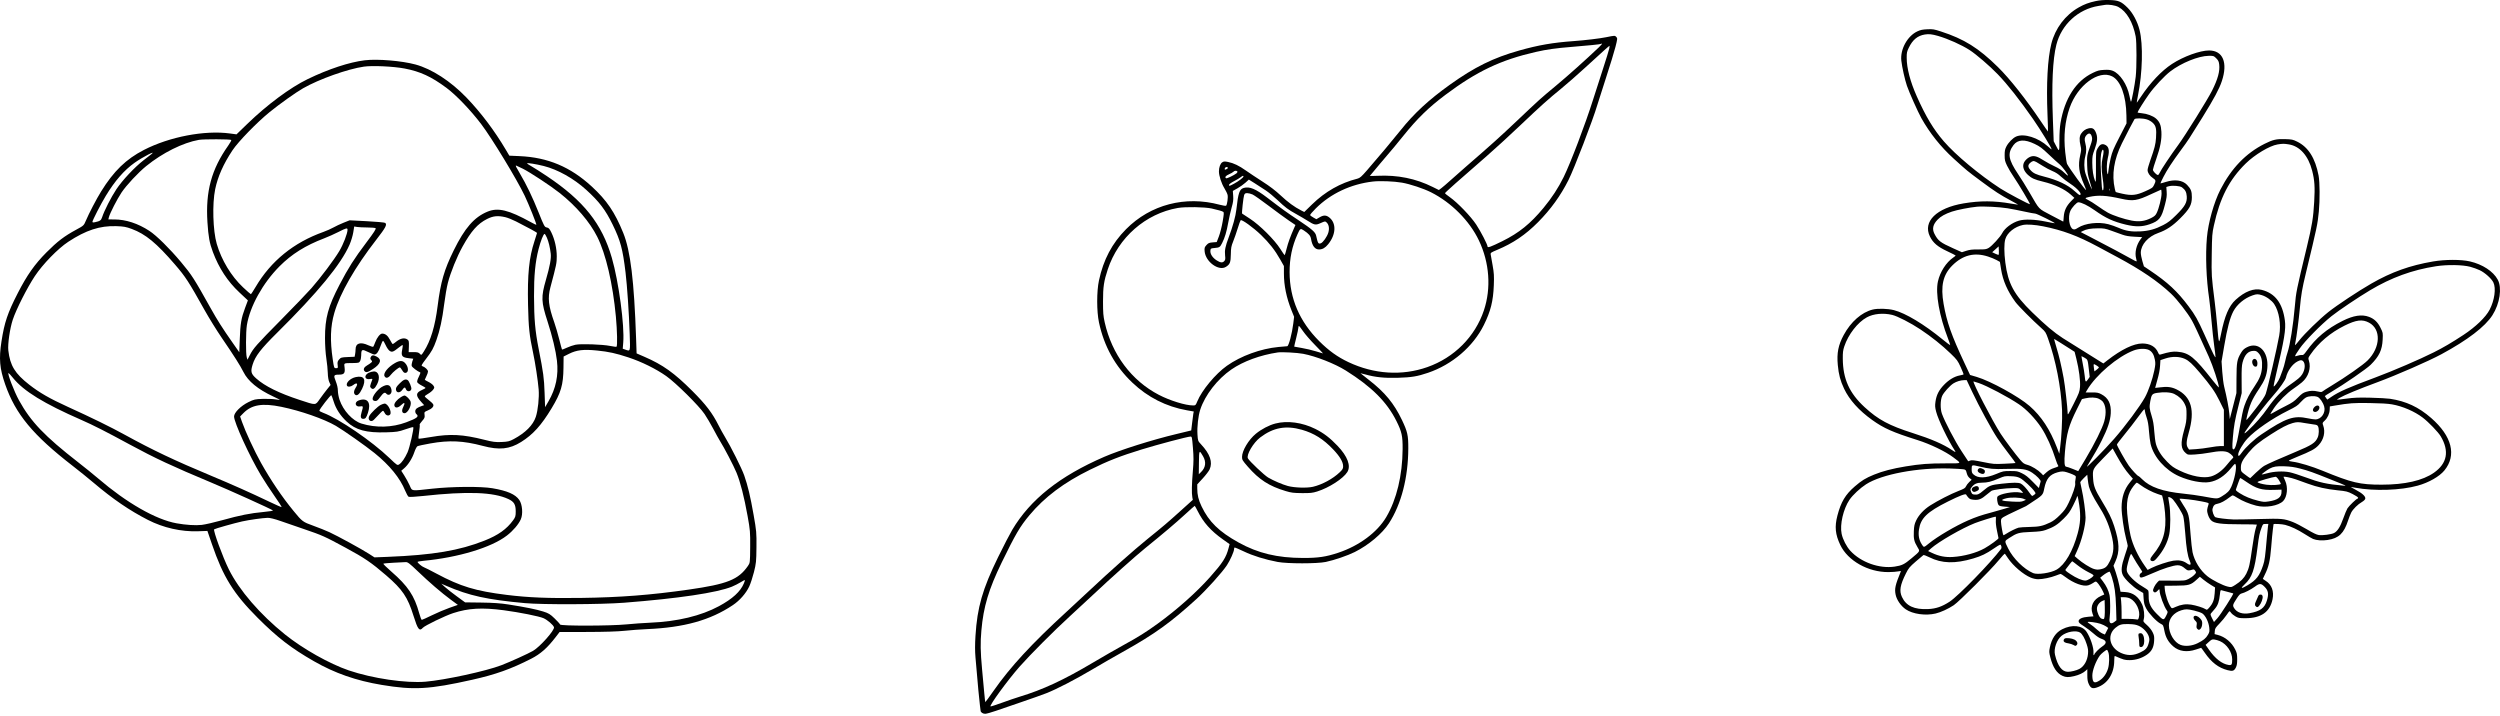 <svg width="1408" height="403" viewBox="0 0 1408 403" fill="none" xmlns="http://www.w3.org/2000/svg">
<path fill-rule="evenodd" clip-rule="evenodd" d="M1180.24 0.624C1176.38 1.467 1173.92 2.386 1170.79 4.156C1163.13 8.484 1157.48 15.966 1155.31 24.662C1153.21 33.053 1152.44 47.328 1153.15 64.604C1153.37 69.759 1153.49 74.023 1153.44 74.08C1153.38 74.137 1151.55 71.523 1149.37 68.27C1141.08 55.917 1131.93 44.355 1125.19 37.724C1114.33 27.037 1106.18 21.95 1093.12 17.718C1089.22 16.453 1088.57 16.349 1085.48 16.484C1082.82 16.601 1081.63 16.847 1079.92 17.635C1074.25 20.245 1070.11 27.781 1070.83 34.2C1071.23 37.801 1072.8 44.845 1073.98 48.307C1075.23 51.98 1080.17 63.054 1082.08 66.477C1086.85 74.994 1093 82.705 1100.37 89.397C1107.89 96.216 1107.83 96.171 1115.77 102.072C1123.52 107.832 1126.53 109.782 1132.86 113.159C1134.97 114.28 1136.65 115.233 1136.6 115.275C1136.56 115.317 1134.75 115.041 1132.58 114.662C1123.2 113.02 1115.2 112.983 1105.93 114.538C1090.63 117.104 1082.8 124.787 1086.93 133.192C1088.7 136.786 1091.27 138.972 1096.72 141.513C1099.31 142.722 1101.43 143.804 1101.43 143.918C1101.42 144.033 1100.83 144.531 1100.1 145.027C1096.09 147.755 1092.64 153.129 1091.44 158.502C1089.95 165.203 1092.23 178.056 1097.15 190.754C1097.89 192.676 1098.44 194.315 1098.35 194.398C1098.27 194.481 1096.35 193.033 1094.09 191.182C1083.67 182.648 1073.25 176.369 1066.71 174.682C1063.23 173.784 1057.6 173.625 1054.7 174.344C1048.48 175.885 1042.4 181.217 1038.38 188.67C1035.3 194.373 1034.42 198.84 1035.05 205.584C1035.54 210.927 1036.49 214.484 1038.58 218.901C1041.58 225.231 1046.96 231.209 1054.47 236.573C1060.99 241.224 1065.99 243.439 1079.87 247.825C1087.16 250.126 1095.73 254.264 1100.11 257.592C1104.97 261.284 1105.38 260.965 1095.79 260.966C1086.21 260.966 1081.58 261.318 1073.28 262.678C1065.89 263.889 1060.21 265.367 1055.48 267.306C1050.69 269.27 1048.48 270.624 1044.58 273.993C1039.31 278.54 1036.82 282.73 1034.83 290.369C1033.2 296.656 1033.62 300.977 1036.45 306.924C1040.69 315.817 1052.12 322.268 1063.52 322.202C1065.69 322.19 1068.19 322.009 1069.09 321.801C1070.3 321.518 1070.66 321.532 1070.53 321.857C1067.37 329.586 1066.92 331.621 1067.63 334.972C1068.25 337.922 1070.62 341.319 1073.34 343.179C1077.26 345.855 1084.46 346.869 1090.11 345.539C1093.07 344.841 1097.22 342.944 1100.35 340.855C1103.37 338.837 1121.13 321.089 1125.61 315.609C1127.43 313.378 1129.04 311.69 1129.17 311.858C1129.3 312.027 1130.07 313.151 1130.88 314.355C1133.77 318.68 1139.54 323.598 1143.77 325.337C1145.06 325.868 1146.68 326.216 1147.89 326.221C1150.47 326.233 1155.06 325.28 1157.94 324.137C1159.19 323.638 1160.38 323.23 1160.57 323.23C1160.77 323.23 1161.94 323.992 1163.17 324.925C1167.93 328.521 1173.32 330.486 1176.12 329.647C1176.88 329.42 1178.14 328.802 1178.92 328.276C1180.25 327.371 1180.37 327.354 1181.03 327.954C1181.95 328.784 1183.8 331.687 1184.54 333.439L1185.12 334.824L1183.34 335.611C1178.92 337.563 1177.04 341.462 1178.52 345.636L1179.05 347.132L1176.26 347.343C1172.76 347.607 1170.67 348.548 1170.67 349.859C1170.67 350.62 1171.23 351.148 1173.63 352.672C1175.26 353.704 1177.75 355.59 1179.16 356.862C1180.84 358.37 1182.37 359.387 1183.58 359.788C1186.55 360.772 1186.7 362.324 1184.01 364.069C1182.24 365.213 1179.49 368.022 1179.49 368.682C1179.49 368.852 1179.36 368.99 1179.2 368.99C1179.04 368.99 1178.97 368.352 1179.04 367.572C1179.29 364.942 1177.28 358.913 1175.09 355.74C1172.6 352.148 1166.9 351.596 1161.38 354.412C1157.82 356.224 1155.53 359.6 1154.5 364.526C1153.99 366.957 1154.01 367.329 1154.74 370.209C1156.19 375.88 1158.36 379.172 1161.63 380.656C1163.49 381.498 1165.04 381.533 1168.15 380.801C1170.88 380.158 1173.27 379.039 1174.63 377.767L1175.58 376.873L1175.58 380.152C1175.57 382.72 1175.75 383.816 1176.38 385.211C1177.46 387.584 1178.46 388.023 1180.91 387.209C1186.97 385.197 1190.73 379.397 1190.74 372.044C1190.75 369.978 1190.87 369.337 1191.22 369.491C1196.02 371.605 1196.65 371.781 1199.38 371.785C1202.82 371.789 1206.32 370.684 1209.17 368.691C1211.85 366.82 1213.02 364.536 1213.21 360.843C1213.33 358.464 1213.22 357.829 1212.34 356.047C1211.72 354.781 1210.5 353.242 1209.16 352.04C1207.03 350.125 1206.99 350.063 1207.36 348.755C1207.93 346.678 1207.49 342.747 1206.43 340.431C1204.41 336.012 1201.31 333.719 1196.97 333.44L1194.27 333.267L1193.62 329.842C1193.27 327.959 1192.38 324.666 1191.65 322.525L1190.32 318.632L1191.44 316.113C1193.89 310.636 1193.7 305.512 1190.68 296.223C1189.26 291.857 1187.61 288.526 1183.69 282.058C1179.91 275.843 1179.09 273.711 1178.84 269.54C1178.51 264.197 1178.47 264.288 1184.5 258.085L1189.86 252.582L1192.03 256.492C1194.87 261.583 1196.99 264.771 1199.34 267.449L1201.24 269.62L1199.5 271.761C1196.4 275.567 1194.9 280.137 1194.88 285.818C1194.88 289.692 1196.17 298.759 1197.39 303.276C1197.92 305.276 1198.36 307.166 1198.36 307.476C1198.36 307.785 1197.63 310.148 1196.75 312.727C1194.72 318.667 1194.42 321.617 1195.63 324C1196.77 326.242 1201.29 330.566 1204.48 332.452L1207.07 333.984L1207.29 337.16C1207.48 339.786 1207.73 340.754 1208.78 342.753C1210.25 345.541 1214.58 350.122 1216.85 351.274C1218.34 352.032 1218.37 352.095 1218.98 355.243C1219.7 358.976 1221.17 361.583 1223.96 364.033C1227.19 366.871 1231.71 367.496 1236.76 365.802C1238.3 365.286 1239.61 364.864 1239.69 364.864C1239.76 364.864 1240.67 366.092 1241.71 367.593C1245.51 373.092 1249.46 376.12 1254.53 377.426C1257.44 378.177 1258.26 377.908 1259.28 375.871C1259.81 374.787 1259.99 373.637 1259.98 371.241C1259.98 368.531 1259.82 367.732 1258.93 365.917C1256.91 361.767 1253.18 358.643 1248.97 357.569L1247.25 357.13L1247.37 355.465C1247.47 353.983 1247.76 353.509 1250.02 351.173C1251.41 349.729 1253.19 347.577 1253.98 346.391C1254.76 345.205 1255.53 344.234 1255.69 344.234C1255.84 344.234 1256.24 344.648 1256.57 345.155C1256.9 345.661 1257.97 346.547 1258.96 347.124C1260.61 348.092 1261.04 348.173 1264.68 348.173C1273.42 348.173 1278.4 344.693 1279.89 337.549C1280.83 333.054 1279.44 329.283 1276.07 327.151C1275.17 326.585 1274.44 326.057 1274.44 325.977C1274.44 325.899 1274.93 324.868 1275.52 323.688C1277.71 319.341 1278.53 315.839 1279.14 308.115C1279.45 304.153 1279.87 299.676 1280.08 298.166C1280.28 296.655 1280.45 295.347 1280.45 295.259C1280.45 294.888 1285.28 295.146 1287.01 295.609C1290.23 296.469 1294 298.236 1297.85 300.691C1299.89 301.991 1302.09 303.273 1302.73 303.54C1304.66 304.344 1307.94 304.576 1310.89 304.12C1317.26 303.135 1320.07 300.448 1322.48 293.035C1322.95 291.591 1323.72 289.647 1324.18 288.714C1325.15 286.779 1327.97 283.998 1330.3 282.68C1331.21 282.165 1331.98 281.411 1332.11 280.912C1332.43 279.66 1330.51 277.825 1326.92 275.957C1325.3 275.117 1323.98 274.381 1323.98 274.32C1323.98 274.259 1325.12 274.422 1326.51 274.683C1337.2 276.68 1352.08 276.182 1361.7 273.506C1367.9 271.782 1373.89 268.367 1376.67 264.974C1383.68 256.426 1380.97 245.652 1369.24 235.423C1362.14 229.234 1355.13 225.958 1346.06 224.59C1344.55 224.361 1339.59 224.089 1335.05 223.986C1328.28 223.832 1325.85 223.926 1321.54 224.507C1318.65 224.897 1316.23 225.172 1316.16 225.119C1316.1 225.067 1316.77 224.596 1317.66 224.074C1320.38 222.489 1328.5 219.125 1338.79 215.329C1349.71 211.299 1367.88 203.355 1375.03 199.488C1389.77 191.515 1399.6 183.992 1403.73 177.539C1407.92 170.979 1409.25 162.121 1406.72 157.484C1404.17 152.806 1398.17 148.874 1391.07 147.228C1386.11 146.079 1377.13 146.09 1370.33 147.252C1357.23 149.492 1346.91 153.187 1335.52 159.722C1328.33 163.839 1316.04 171.982 1311.34 175.735C1306.33 179.736 1298.01 187.836 1295.05 191.587C1293.76 193.227 1292.64 194.508 1292.56 194.434C1292.49 194.36 1292.59 193.56 1292.8 192.656C1293.39 189.984 1294.66 180.224 1295.28 173.57C1295.99 165.855 1296.56 162.558 1298.64 153.952C1305.07 127.3 1305.23 126.536 1305.97 119.125C1306.6 112.645 1306.53 102.616 1305.83 98.893C1303.95 89.039 1300.05 82.863 1293.75 79.764C1291.35 78.583 1290.84 78.476 1286.97 78.353C1282.09 78.198 1280.07 78.66 1275.4 81.005C1264.87 86.298 1256.71 94.757 1250.52 106.822C1246.9 113.872 1243.68 125.333 1242.93 133.839C1242.06 143.664 1242.56 157.285 1244.2 168.132C1244.51 170.194 1245.11 175.933 1245.54 180.884C1245.97 185.836 1246.66 192.165 1247.06 194.95C1247.46 197.735 1247.78 200.436 1247.77 200.952C1247.75 202.003 1246.69 199.868 1241.53 188.386C1237.78 180.038 1236.37 177.535 1232.64 172.56C1226.2 163.977 1220.93 159.081 1210.83 152.282L1207.45 150.009L1206.56 146.995C1206.07 145.338 1205.68 143.209 1205.7 142.263C1205.79 137.737 1209.8 133.222 1215.52 131.215C1220.07 129.619 1223.66 127.226 1227.92 122.959C1233.15 117.724 1234.44 115.379 1234.46 111.118C1234.47 107.727 1233.95 106.41 1231.72 104.074C1229.21 101.459 1224.82 100.873 1219.77 102.476C1218.17 102.984 1216.81 103.349 1216.75 103.288C1216.69 103.227 1217.45 101.589 1218.44 99.646C1220.47 95.684 1223.39 91.216 1228.48 84.3C1232.47 78.869 1232.66 78.581 1240.52 65.921C1246.97 55.509 1249.91 50.022 1251.35 45.666C1254.8 35.267 1251.97 28.448 1244.18 28.42C1239.08 28.402 1229.68 31.819 1223.25 36.029C1217.38 39.868 1211.02 46.583 1205.77 54.48C1204.68 56.131 1203.66 57.622 1203.5 57.794C1203.35 57.966 1203.61 56.194 1204.09 53.855C1206.68 41.073 1207.07 25.125 1204.99 16.852C1203.81 12.156 1201.18 7.258 1198.29 4.383C1194.66 0.774 1193.07 0.112 1187.75 0.011C1184.68 -0.048 1182.51 0.129 1180.24 0.624ZM1193.05 3.915C1197.71 6.427 1201.26 12.479 1202.82 20.535C1203.41 23.592 1203.42 38.017 1202.83 43.24C1202.33 47.697 1200.52 57.294 1200.18 57.292C1200.05 57.292 1199.66 55.822 1199.31 54.027C1198.06 47.602 1193.93 41.405 1189.86 39.85C1188.55 39.35 1187.39 39.234 1184.99 39.36C1182.27 39.502 1181.41 39.733 1178.69 41.033C1169.13 45.62 1162.82 55.401 1160.47 69.292C1160.08 71.557 1159.86 75.104 1159.86 79.007C1159.85 85.829 1159.85 85.827 1157.72 81.638L1156.64 79.538L1156.2 67.76C1155.43 47.532 1156.07 33.44 1158.14 25.224C1161 13.825 1170.39 5.188 1181.93 3.325C1183.37 3.093 1184.98 2.834 1185.49 2.751C1187.61 2.411 1191.33 2.985 1193.05 3.915ZM1091.47 20.225C1097.2 21.883 1104.77 25.271 1109.31 28.21C1113 30.595 1120.65 37.176 1125.07 41.765C1130.72 47.628 1137.46 56.167 1145.02 67.046C1149.32 73.246 1155.47 83.269 1155.47 84.092C1155.47 84.248 1154.54 83.526 1153.41 82.489C1147.96 77.518 1139.89 74.994 1135.5 76.894C1133.62 77.71 1131.05 80.352 1129.93 82.622C1129.18 84.139 1129.01 85.048 1129.02 87.488C1129.03 90.136 1129.19 90.82 1130.37 93.302C1131.1 94.849 1132.86 97.803 1134.28 99.866C1136.91 103.685 1143.49 114.765 1143.27 114.996C1142.99 115.286 1130.14 108.464 1126.54 106.111C1114.73 98.406 1101.44 87.313 1094.78 79.623C1088.94 72.867 1084.67 65.763 1079.55 54.293C1075.85 45.999 1073.86 38.428 1073.85 32.538C1073.84 29.729 1073.98 29.06 1075.02 26.912C1077.18 22.408 1079.97 20.105 1084.06 19.43C1086.3 19.061 1088.13 19.258 1091.47 20.225ZM1248.18 32.832C1249.35 34.008 1249.64 34.603 1249.85 36.308C1250.32 40.061 1249.11 44.506 1245.81 51.101C1243.41 55.917 1230.66 76.387 1226.82 81.589C1222.6 87.317 1216.94 95.81 1216.28 97.404C1216.02 98.036 1215.59 98.553 1215.33 98.553C1214.54 98.553 1212.52 96.438 1212.52 95.624C1212.52 95.21 1213.37 92.462 1214.4 89.518C1216.7 83.017 1217.54 78.534 1217.3 74.166C1217.1 70.499 1216.3 68.559 1214.26 66.767C1212.56 65.28 1209.18 64.014 1206.23 63.765C1204.94 63.657 1203.88 63.449 1203.88 63.304C1203.88 62.798 1207.58 56.902 1210.29 53.08C1213.24 48.921 1218.96 42.801 1222.27 40.25C1228.58 35.403 1238.21 31.495 1243.99 31.439C1246.7 31.413 1246.78 31.439 1248.18 32.832ZM1189.58 43.017C1194.36 45.456 1197.45 53.944 1197.6 65.084L1197.66 69.484L1193.7 77.173C1190.3 83.76 1189.59 85.454 1188.75 88.988C1188.21 91.258 1187.65 94.369 1187.51 95.902C1187.3 98.171 1187.19 98.52 1186.91 97.777C1186.35 96.295 1186.47 91.416 1187.13 88.934C1188.29 84.573 1187.69 82.251 1185.17 81.372C1183.66 80.847 1182.52 81.505 1181.37 83.56C1180.44 85.222 1180.43 85.319 1180.44 94.208C1180.46 102.231 1180.4 103.044 1179.93 101.898C1178.95 99.496 1178.38 95.745 1178.37 91.727C1178.36 88.036 1178.47 87.417 1179.72 84.037C1181.34 79.633 1181.5 77.111 1180.32 74.452C1179.4 72.373 1178.38 71.829 1176.29 72.3C1174.54 72.693 1173.2 73.651 1172.08 75.294C1171.09 76.745 1170.99 78.875 1171.77 82.128C1172.23 84.043 1172.21 84.6 1171.58 87.379C1170.3 93.023 1170.83 97.228 1173.65 103.764C1174.39 105.496 1174.95 106.967 1174.88 107.033C1174.55 107.361 1165.69 95.18 1164.17 92.315C1163.94 91.876 1163.47 88.922 1163.14 85.751C1162.15 76.497 1162.95 68.376 1165.61 60.742C1170.03 48.026 1182.02 39.161 1189.58 43.017ZM1209.07 67.248C1210.26 67.6 1211.58 68.367 1212.48 69.218C1214.25 70.901 1214.61 72.622 1214.27 77.707C1214.02 81.332 1213.48 83.436 1211.05 90.301C1210.21 92.674 1209.52 95.121 1209.52 95.74C1209.52 97.288 1210.69 99.08 1212.5 100.276C1214.23 101.422 1214.31 101.844 1213.16 104.176C1212.38 105.76 1212.08 105.972 1208.23 107.706C1203.12 110.004 1200.62 110.272 1195.29 109.093C1193.35 108.664 1191.68 108.24 1191.6 108.151C1191.51 108.061 1191.27 107.258 1191.07 106.365C1189.24 98.328 1190.57 89.805 1195.06 80.737C1197.39 76.024 1201.51 68.101 1202.13 67.14C1202.55 66.477 1206.69 66.542 1209.07 67.248ZM1178.22 77.467C1178.4 78.395 1178.18 79.56 1177.44 81.622C1175.39 87.363 1175.3 87.928 1175.49 93.114C1175.64 97.322 1175.84 98.581 1176.99 102.301C1177.71 104.671 1178.26 106.658 1178.2 106.714C1178.04 106.878 1175.32 100.16 1174.55 97.708C1173.71 95.015 1173.66 90.898 1174.42 88.051C1175.12 85.467 1175.13 83.172 1174.45 80.645C1173.88 78.504 1174.01 77.369 1174.95 76.285C1176.49 74.497 1177.75 74.953 1178.22 77.467ZM1145.94 81.07C1148.85 82.468 1150.03 83.352 1153.77 86.902C1156.2 89.203 1158.94 91.711 1159.87 92.475C1161.52 93.837 1165.01 98.52 1164.65 98.886C1164.54 98.988 1163.58 98.209 1162.5 97.154C1161.14 95.828 1159.5 94.761 1157.19 93.7C1155.34 92.855 1152.55 91.341 1150.99 90.336C1147.57 88.143 1145.85 87.594 1144.01 88.101C1142.16 88.614 1140.17 90.479 1139.66 92.199C1139.05 94.21 1139.97 96.504 1142.18 98.542C1144.2 100.405 1145.89 101.159 1150.59 102.298C1157.26 103.913 1162.83 106.519 1166.33 109.663L1168.28 111.42L1166.4 113.332C1163.77 116.011 1162.52 118.682 1162.3 122.08C1162.21 123.581 1162.08 124.809 1162.02 124.809C1161.96 124.809 1158.91 123.213 1155.24 121.262C1147.68 117.231 1148.89 118.51 1142.96 108.305C1141.1 105.108 1138.25 100.515 1136.62 98.099C1131.06 89.837 1130.5 86.378 1133.99 81.727C1136.37 78.547 1140.26 78.333 1145.94 81.07ZM1289.08 81.323C1295.27 82.323 1300.03 87.684 1302.2 96.115C1303.58 101.459 1303.84 105.297 1303.36 113.598C1302.85 122.645 1302.17 126.826 1299.24 139.012C1293.32 163.581 1293.13 164.526 1292.46 172.445C1291.56 182.951 1289.75 194.373 1288.33 198.506C1287.92 199.685 1287.33 201.903 1287.02 203.435C1286.7 204.967 1286.04 207.271 1285.55 208.556C1285.06 209.84 1284.38 211.651 1284.05 212.579C1283.33 214.537 1280.76 218.207 1280.54 217.566C1280.46 217.326 1281.01 214.545 1281.76 211.385C1286.59 190.936 1287.5 185.407 1286.85 180.518C1285.54 170.72 1281.37 165.192 1273.81 163.258C1269.45 162.141 1264.3 164.103 1259.09 168.869C1255.32 172.311 1252.89 178.009 1250.89 188.103C1249.69 194.173 1249.65 194.095 1248.74 183.517C1248.4 179.594 1247.78 173.683 1247.37 170.382C1245.45 154.967 1245.48 155.46 1245.65 143.376C1245.81 132.469 1245.89 131.457 1246.85 127.06C1250.24 111.459 1255.52 101.173 1264.79 92.078C1269.87 87.095 1278.24 82.08 1282.7 81.35C1285.58 80.878 1286.3 80.875 1289.08 81.323ZM1184.73 85.519C1184.72 86.189 1184.47 87.751 1184.17 88.988C1183.48 91.853 1183.48 95.534 1184.18 100.053C1184.89 104.623 1184.91 107.18 1184.25 107.18C1183.87 107.18 1183.65 105.166 1183.3 98.272C1182.88 89.876 1182.98 87.12 1183.82 84.956C1184.23 83.889 1184.75 84.206 1184.73 85.519ZM1146.87 91.257C1147.49 91.576 1149.18 92.601 1150.62 93.534C1152.06 94.467 1154.45 95.728 1155.93 96.335C1157.76 97.091 1159.27 98.069 1160.7 99.434C1161.85 100.532 1164.24 102.362 1166.01 103.502C1170.24 106.234 1173.17 109.806 1171.18 109.806C1170.96 109.806 1169.7 108.807 1168.36 107.587C1164.57 104.109 1158.85 101.393 1151.31 99.484C1146.72 98.32 1145.09 97.54 1143.52 95.749C1142.01 94.035 1142.01 92.895 1143.49 91.647C1144.83 90.521 1145.34 90.463 1146.87 91.257ZM1228.89 105.522C1230.74 106.897 1231.41 108.155 1231.58 110.549C1231.83 114.003 1230.6 116.194 1225.69 121.058C1222.44 124.274 1221.09 125.319 1218.33 126.752C1213.88 129.066 1210.26 130.064 1205.36 130.324C1200.4 130.588 1197.13 130.046 1193.19 128.309C1191.54 127.582 1188.93 126.665 1187.41 126.273C1181.8 124.835 1174.36 125.698 1170.39 128.246C1168.87 129.219 1168.36 129.37 1167.57 129.089C1165.45 128.345 1164.51 122.132 1166.01 118.808C1166.88 116.873 1169.59 113.932 1170.5 113.932C1172.23 113.932 1175.87 115.708 1179.72 118.431C1186.1 122.939 1190.1 124.776 1197.29 126.518C1202.66 127.818 1206.48 127.764 1210.59 126.331C1216.13 124.404 1217.35 122.846 1219.31 115.212C1220.25 111.553 1220.43 110.252 1220.27 108.027L1220.08 105.311L1221.27 104.948C1223.34 104.317 1227.72 104.647 1228.89 105.522ZM1188 107.274C1187.89 107.532 1187.81 107.321 1187.81 106.805C1187.81 106.289 1187.89 106.078 1188 106.336C1188.1 106.594 1188.1 107.016 1188 107.274ZM1217.39 108.962C1217.39 111.422 1215.9 117.427 1214.66 119.933C1213.98 121.32 1213.41 121.832 1211.5 122.803C1208 124.578 1204.74 125.013 1200.63 124.252C1196.38 123.464 1190.06 121.365 1187.18 119.782C1185.95 119.101 1183.33 117.4 1181.37 116.002C1179.41 114.604 1176.99 113.078 1175.99 112.61C1174 111.673 1174.08 111.483 1176.74 110.889C1181.68 109.787 1186.3 110.051 1194.57 111.906C1201.39 113.436 1203.56 113.1 1211.72 109.255C1214.53 107.929 1216.96 106.835 1217.11 106.824C1217.27 106.814 1217.39 107.775 1217.39 108.962ZM1130.61 117.298C1133.14 117.716 1137.49 118.564 1140.27 119.183C1143.06 119.802 1145.76 120.308 1146.28 120.308C1147.1 120.308 1157.58 125.485 1157.27 125.737C1157.21 125.788 1154.88 125.357 1152.09 124.781C1146.06 123.533 1140.27 123.339 1137.06 124.278C1133.14 125.42 1129.09 128.455 1127.61 131.356C1126.54 133.451 1121.85 138.566 1120.02 139.633C1118.66 140.423 1118.06 140.51 1114.19 140.486C1110.76 140.465 1109.36 140.624 1107.41 141.255L1104.94 142.05L1099.9 139.79C1092.78 136.598 1091.46 135.565 1089.47 131.669C1088.07 128.909 1088.63 126.423 1091.27 123.683C1093.05 121.843 1095.47 120.487 1099.28 119.19C1102.17 118.209 1109.32 116.809 1113.44 116.419C1116.91 116.09 1126.17 116.564 1130.61 117.298ZM1150.78 127.481C1161.64 129.653 1170.23 132.848 1181.46 138.898C1184.81 140.704 1189.75 143.357 1192.44 144.793C1205.85 151.975 1215.27 158.379 1222.7 165.372C1226.25 168.717 1232.09 176.236 1234.54 180.611C1235.77 182.809 1237.77 187.096 1244.02 200.952C1246.28 205.973 1249.67 216.276 1249.67 218.145C1249.67 218.429 1248.17 216.744 1246.33 214.401C1235.9 201.091 1232.89 198.642 1226.26 198.083C1223.72 197.868 1221.74 198.196 1216.8 199.652C1216.16 199.839 1215.91 199.643 1215.49 198.639C1214.09 195.264 1210.95 193.45 1206.51 193.45C1201.7 193.45 1194.72 196.824 1186.84 202.968L1184.62 204.7L1183.46 204C1180.4 202.144 1164.99 192.506 1161.74 190.412C1156.92 187.314 1151.94 183.113 1144.54 175.909C1134.26 165.895 1130.93 159.718 1129.4 147.893C1128.67 142.194 1128.66 137.119 1129.39 134.684C1130.47 131.047 1134.68 127.665 1139.33 126.701C1141.56 126.24 1146.13 126.552 1150.78 127.481ZM1189.06 129.917C1191.12 130.659 1193.96 131.677 1195.36 132.179C1197.23 132.846 1199.06 133.152 1202.19 133.319L1206.46 133.548L1205.59 134.711C1203.17 137.948 1202.16 142.292 1203.08 145.605C1203.31 146.419 1203.42 147.156 1203.33 147.243C1203.24 147.33 1201.85 146.642 1200.24 145.714C1197.11 143.908 1188.02 139.069 1178.03 133.891L1171.87 130.702L1172.96 130.132C1174.98 129.07 1177.41 128.627 1181.37 128.597C1184.99 128.569 1185.61 128.677 1189.06 129.917ZM1125.65 143.49C1125.53 143.608 1124.66 143.332 1123.72 142.875L1122.02 142.047L1123.83 140.406L1125.63 138.766L1125.75 141.021C1125.81 142.261 1125.76 143.372 1125.65 143.49ZM1119.63 144.473C1121.28 145.006 1123.47 145.906 1124.49 146.472L1126.35 147.502L1127.02 151.72C1128.03 158.09 1130.65 164.056 1135.1 170.116C1136.7 172.295 1144.86 180.502 1149.57 184.676C1151.99 186.819 1152.17 187.107 1153.45 190.657C1157.79 202.782 1160.78 218.026 1161.35 230.958C1161.57 236.144 1161.02 246.648 1160.23 252.338L1159.79 255.527L1158.5 252.151C1154.58 241.886 1149.7 234.456 1143.06 228.653C1136.96 223.325 1121 214.554 1113.27 212.279L1109.54 211.181L1106.39 204.472C1099.07 188.88 1096.43 181.398 1094.64 171.181C1092.86 161.069 1094.29 154.774 1099.52 149.535C1105.41 143.652 1111.97 141.999 1119.63 144.473ZM1391.27 150.265C1392.88 150.693 1395.28 151.563 1396.62 152.198C1399.54 153.594 1403.21 156.889 1404.27 159.077C1405.86 162.354 1404.93 169.105 1402.16 174.433C1399.99 178.617 1394.28 184.109 1387.41 188.633C1380.82 192.967 1376.19 195.688 1370.7 198.44C1362.77 202.428 1347.75 208.887 1337.88 212.563C1322.6 218.25 1317.38 220.554 1312.95 223.558L1310.74 225.058L1310.05 224.164C1309.67 223.672 1309.36 223.179 1309.35 223.07C1309.35 222.96 1310.91 221.953 1312.81 220.831C1319.94 216.642 1332.81 207.784 1335.16 205.446C1339.95 200.688 1341.63 197.161 1341.91 191.278C1342.09 187.433 1342.09 187.409 1340.72 184.641C1339.12 181.406 1337.18 179.554 1334.22 178.449C1330.17 176.933 1325.48 177.647 1319.35 180.716C1310.53 185.135 1304.31 190.338 1299.04 197.713C1297.65 199.665 1297.19 200.069 1296.48 199.935C1296.01 199.845 1294.9 200.021 1294.01 200.327C1292 201.021 1292.01 200.97 1295.16 196.327C1297.98 192.171 1307.34 182.644 1313.1 178.068C1317.21 174.798 1328.14 167.456 1334.82 163.473C1346.8 156.326 1358.59 152.029 1371.91 149.957C1378.26 148.968 1386.91 149.106 1391.27 150.265ZM1273.88 166.239C1276.41 167 1279.46 169.203 1280.82 171.247C1283.6 175.446 1284.76 182.649 1283.66 188.949C1282.49 195.691 1277.22 218.479 1276.05 221.854C1275.59 223.193 1273.85 225.784 1270.56 230.012C1267.91 233.42 1265.58 236.307 1265.38 236.428C1265.17 236.558 1265.12 236.216 1265.26 235.585C1266.9 228.153 1268.14 225.237 1272.34 218.962C1275.48 214.265 1276.6 211.427 1276.96 207.254C1277.76 197.977 1272 192.15 1265.43 195.59C1263.83 196.427 1263.1 197.125 1262.16 198.687C1259.91 202.43 1259.63 203.981 1259.59 213.142L1259.55 221.394L1257.68 228.708L1255.81 236.022L1255.54 232.869C1255.28 229.772 1254.06 223.387 1252.67 217.83C1252.28 216.283 1251.79 212.443 1251.57 209.296L1251.18 203.575L1252.67 194.855C1254.39 184.741 1255.92 178.951 1257.81 175.357C1259.88 171.424 1264.07 167.941 1268.62 166.368C1270.94 165.566 1271.59 165.55 1273.88 166.239ZM1065.64 177.342C1068.61 178.036 1076.11 181.885 1081.54 185.499C1087.86 189.709 1093.73 194.402 1098.66 199.173C1102.22 202.616 1102.58 203.104 1104.26 206.779C1105.25 208.939 1105.97 210.788 1105.87 210.889C1105.77 210.991 1104.8 211.242 1103.71 211.448C1100.73 212.014 1097.64 213.855 1094.88 216.717C1091.98 219.718 1090.6 222.438 1090.06 226.23C1089.74 228.515 1089.79 229.326 1090.45 231.908C1091.58 236.333 1097.24 248.142 1100.83 253.557C1101.7 254.866 1101.39 254.857 1099.43 253.518C1094.62 250.232 1087.62 247.193 1077.31 243.913C1063.95 239.666 1057.8 236.362 1050.15 229.32C1041.56 221.409 1037.95 213.416 1037.86 202.077C1037.83 198.52 1037.98 197.303 1038.69 195.138C1040.92 188.384 1046.24 181.527 1051.44 178.704C1055.19 176.674 1060.58 176.157 1065.64 177.342ZM1334.25 181.727C1341.12 185.405 1340.75 195.66 1333.48 202.96C1330.92 205.533 1321.03 212.44 1312.72 217.457C1310.55 218.765 1308.48 220.088 1308.12 220.397C1307.56 220.867 1307.15 220.887 1305.56 220.519C1302.98 219.925 1301.23 219.968 1298.81 220.684C1297.16 221.174 1296.3 221.774 1294.24 223.869C1292.17 225.98 1290.94 226.834 1287.48 228.557C1285.16 229.716 1282.28 231.255 1281.08 231.977C1279.88 232.699 1278.83 233.218 1278.74 233.129C1278.65 233.04 1279.53 231.573 1280.7 229.868C1283.32 226.046 1287.87 221.494 1291.66 218.906C1293.23 217.833 1295.4 216.216 1296.47 215.314C1300.11 212.26 1301.72 207.199 1300.36 203.074C1299.9 201.693 1299.93 201.56 1301.22 199.7C1305.87 192.955 1312.45 187.38 1320.41 183.42C1327.05 180.122 1330.47 179.703 1334.25 181.727ZM1160.48 193.075C1162.28 194.209 1164.81 195.813 1166.09 196.638L1168.42 198.138L1169.41 202.077C1170.9 208.044 1171.74 214.502 1171.46 217.927C1171.23 220.632 1170.98 221.306 1167.87 227.492C1164.71 233.759 1164.52 234.055 1164.5 232.574C1164.46 229.776 1163 216.97 1162.25 212.936C1160.95 205.914 1159.67 200.479 1158.17 195.591C1157.36 192.952 1156.8 190.842 1156.94 190.902C1157.08 190.963 1158.67 191.94 1160.48 193.075ZM1210.26 197.108C1212.02 197.995 1213.09 199.714 1213.62 202.539C1214.01 204.595 1213.97 205.383 1213.3 208.687C1212.29 213.613 1209.96 220.301 1208.04 223.787C1205.28 228.801 1196.96 239.991 1190.65 247.19C1185.49 253.084 1174.42 264.322 1175.43 262.646C1180.02 255.052 1181.5 252.438 1183.67 248.109C1187.1 241.271 1188.54 236.949 1188.78 232.796C1189.09 227.466 1187.45 224.125 1183.49 222.038C1181.79 221.145 1181.13 221.02 1178.1 221.019L1174.65 221.019L1175.42 219.706C1180.46 211.113 1192.75 200.698 1201.8 197.333C1204.66 196.271 1208.39 196.171 1210.26 197.108ZM1272.01 198.871C1273.6 200.552 1274.23 203.158 1273.96 206.912C1273.7 210.66 1272.62 213.395 1269.76 217.582C1267 221.627 1265.29 224.906 1264.06 228.5C1263.19 231.053 1262.73 233.285 1260.71 244.649C1259.76 250.004 1258.74 253.088 1257.91 253.088C1257.17 253.088 1257.11 251.921 1257.53 246.624C1258.08 239.959 1258.66 236.68 1260.82 228.145L1262.53 221.394L1262.48 213.892C1262.43 208.172 1262.56 205.863 1263 204.17C1264.17 199.695 1266.16 197.628 1269.33 197.592C1270.52 197.579 1271.01 197.816 1272.01 198.871ZM1174.07 201.504C1175.83 202.537 1175.79 202.438 1176.5 208.579L1176.92 212.268L1175.89 213.758C1174.65 215.548 1174.43 215.291 1174.1 211.641C1173.96 210.197 1173.47 207.117 1173 204.796C1172.53 202.475 1172.22 200.576 1172.31 200.576C1172.4 200.576 1173.19 200.994 1174.07 201.504ZM1230.53 202.13C1232.8 203.17 1234.75 204.968 1238.91 209.887C1245.16 217.261 1247.45 220.521 1249.98 225.67L1252.49 230.771V240.992V251.213H1250.58C1249.53 251.213 1246.83 251.554 1244.57 251.971C1242.32 252.388 1238.76 252.834 1236.67 252.962L1232.87 253.196L1232.17 252.127C1231.18 250.622 1231.33 248.388 1232.72 243.588C1236.34 231.086 1234.18 223.407 1225.9 219.333C1223.07 217.941 1220.49 217.61 1216.66 218.148C1215.11 218.365 1213.82 218.508 1213.78 218.467C1213.74 218.426 1214.3 216.368 1215.03 213.892C1215.88 210.974 1216.41 208.236 1216.54 206.108L1216.75 202.825L1219.61 201.884C1223.39 200.637 1227.47 200.728 1230.53 202.13ZM1268.89 202.527C1267.74 203.674 1268.93 206.721 1270.44 206.505C1271.08 206.414 1271.27 206.093 1271.37 204.947C1271.54 202.822 1270.05 201.365 1268.89 202.527ZM1297.09 203.386C1298.5 204.794 1298.27 208.173 1296.59 210.827C1295.56 212.446 1294.35 213.467 1289.08 217.163C1285.2 219.879 1280.86 224.475 1277.24 229.698C1274.12 234.197 1270.34 238.55 1266.08 242.527C1262.06 246.293 1264.09 243.08 1272.84 231.853C1275.56 228.37 1279.08 224.085 1280.66 222.331C1283.79 218.858 1287.08 214.152 1287.45 212.613C1288.35 208.86 1291.02 205.101 1293.87 203.599C1295.57 202.702 1296.35 202.65 1297.09 203.386ZM1180.85 205.858C1181.55 206.287 1182.12 206.774 1182.12 206.939C1182.12 207.104 1181.55 207.673 1180.85 208.205L1179.58 209.171L1179.35 207.78C1179.06 205.984 1179.06 205.077 1179.35 205.077C1179.48 205.077 1180.16 205.429 1180.85 205.858ZM1110.76 220.737C1114.58 228.844 1121.66 241.872 1124.88 246.712C1126.18 248.672 1129.05 252.609 1131.26 255.461C1133.47 258.313 1135.22 260.704 1135.15 260.774C1135.07 260.843 1132.29 261.022 1128.96 261.17C1123.06 261.434 1122.75 261.409 1116.81 260.202C1111.81 259.188 1110.51 259.039 1109.61 259.379L1108.5 259.795L1104.74 254.097C1101.18 248.717 1095.27 237.436 1093.69 233.021C1092.7 230.256 1092.77 225.316 1093.83 222.977C1094.72 221.004 1098.22 217.128 1100.21 215.896C1101.9 214.854 1104.27 214.135 1106.12 214.105L1107.63 214.08L1110.76 220.737ZM1114.4 215.715C1119.16 217.335 1130.82 223.502 1137.08 227.705C1141.29 230.529 1146.22 235.678 1149.62 240.799C1152.55 245.21 1155.74 252.256 1157.8 258.887C1158.25 260.34 1158.84 261.791 1159.1 262.113C1159.52 262.623 1159.26 262.804 1156.99 263.533C1155.16 264.122 1153.85 264.856 1152.55 266.027L1150.7 267.686L1149.62 266.548C1147.83 264.673 1144.22 262.47 1141.87 261.818C1139.98 261.294 1139.41 260.904 1137.88 259.116C1135.13 255.906 1128.92 247.62 1126.76 244.274C1122.16 237.155 1110.6 214.83 1111.52 214.83C1111.68 214.83 1112.97 215.228 1114.4 215.715ZM1224.55 221.87C1227.2 223.163 1229.25 225.139 1230.41 227.499C1231.37 229.45 1231.47 230.005 1231.45 233.584C1231.43 236.953 1231.23 238.234 1230.04 242.441C1227.98 249.739 1228.23 252.84 1231.04 255.207C1232.19 256.171 1232.3 256.187 1236.16 255.971C1238.33 255.849 1241.96 255.397 1244.23 254.965C1249.96 253.877 1253.27 253.867 1255.15 254.934C1255.96 255.391 1256.92 256.181 1257.3 256.689C1257.96 257.586 1257.96 257.633 1257.26 258.258C1256.86 258.612 1255.47 260.213 1254.17 261.815C1251.48 265.138 1248.33 267.43 1245.23 268.332C1241.07 269.542 1234.22 268.262 1227.53 265.023C1224.17 263.397 1223.14 262.668 1220.55 260.071C1217.31 256.824 1215.24 253.556 1214.23 250.088C1213.9 248.953 1213.47 245.746 1213.28 242.961C1213.01 239.087 1212.66 237.027 1211.79 234.194C1210.53 230.128 1210.44 229.164 1211.05 225.877C1211.73 222.195 1212.13 221.708 1214.85 221.27C1218.66 220.657 1222.57 220.899 1224.55 221.87ZM1305.14 223.486C1306.45 223.945 1308.27 226.509 1308.97 228.91C1309.98 232.356 1307.37 236.21 1304.03 236.21C1303.26 236.21 1301.4 235.942 1299.89 235.614C1291.8 233.861 1287.46 235.352 1273.69 244.606C1269.66 247.316 1264.71 251.919 1262.45 255.072C1261.03 257.048 1260.55 257.265 1260.55 255.94C1260.55 254.355 1263.26 249.718 1265.76 247.016C1270.15 242.28 1279.79 235.629 1288.55 231.296C1293.1 229.042 1294.08 228.394 1295.61 226.627C1296.59 225.498 1298.01 224.246 1298.77 223.844C1300.32 223.024 1303.33 222.855 1305.14 223.486ZM1181.93 224.537C1182.76 224.916 1183.72 225.552 1184.07 225.949C1186.05 228.178 1186.44 232.483 1185.11 237.335C1184.06 241.146 1179.68 249.935 1174.64 258.378L1170.46 265.356L1167.38 264.104C1165.68 263.416 1164.01 262.85 1163.66 262.847C1162.68 262.837 1162.47 260.274 1162.97 254.55C1163.9 244.012 1165.13 239.615 1169.72 230.419L1172.55 224.769L1174.42 224.337C1177.29 223.675 1180.22 223.753 1181.93 224.537ZM1347.14 227.73C1353.1 228.767 1359.89 231.693 1364.49 235.21C1367.82 237.752 1373.23 243.381 1374.64 245.765C1379.55 254.08 1378.26 260.995 1370.82 266.218C1364.48 270.666 1354.43 272.968 1341.35 272.968C1329.06 272.968 1324.62 271.92 1308.03 265.097C1302.15 262.681 1294.84 260.473 1291.2 260.019C1290.03 259.873 1289.08 259.627 1289.08 259.473C1289.08 259.318 1291.06 258.387 1293.49 257.403C1301.73 254.057 1303.83 252.917 1305.91 250.642C1308.76 247.525 1309.73 243.331 1308.44 239.682C1307.91 238.187 1307.91 238.184 1309.25 236.923C1310.92 235.352 1311.98 232.998 1312.08 230.676L1312.16 228.895L1314.97 228.422C1323.33 227.014 1325.36 226.866 1334.49 226.997C1340.68 227.086 1344.81 227.325 1347.14 227.73ZM1303.51 229.254C1302.27 230.491 1302.38 231.85 1303.73 232.007C1304.96 232.15 1306.45 230.625 1306.28 229.401C1306.1 228.126 1304.71 228.052 1303.51 229.254ZM1208.01 231.477C1208.01 231.945 1208.45 233.581 1208.97 235.112C1209.67 237.123 1210.03 239.24 1210.29 242.726C1210.49 245.381 1210.9 248.652 1211.21 249.993C1212.92 257.364 1219.49 264.792 1227.37 268.276C1233.19 270.848 1240.22 272.196 1244.31 271.522C1248.8 270.784 1252.79 268.195 1256.59 263.571C1258.7 260.999 1258.83 260.904 1259.14 261.741C1259.79 263.509 1258.47 270.145 1256.67 274.152C1255.63 276.483 1254.47 277.651 1251.36 279.525C1248.78 281.08 1248.94 281.08 1240.48 279.508C1237.79 279.01 1232.98 278.344 1229.78 278.029C1218.14 276.882 1210.79 274.316 1206.44 269.886C1205.48 268.899 1204.53 268.092 1204.34 268.092C1203.87 268.092 1200.61 264.583 1198.94 262.278C1197.27 259.969 1192.25 251.042 1192.25 250.378C1192.25 250.112 1194.15 247.595 1196.47 244.784C1198.79 241.974 1202.21 237.566 1204.07 234.989C1205.93 232.412 1207.58 230.377 1207.73 230.466C1207.89 230.555 1208.01 231.01 1208.01 231.477ZM1297.95 238.251C1299.57 238.549 1301.85 238.904 1303.01 239.039C1304.77 239.244 1305.2 239.442 1305.55 240.204C1306.15 241.519 1306.06 244.628 1305.38 246.255C1304.08 249.371 1302.11 250.668 1292.77 254.552C1284.03 258.188 1277 261.313 1275.22 262.352C1274.31 262.886 1272.16 264.67 1270.44 266.317L1267.32 269.311L1266.28 268.649C1265.71 268.285 1264.53 267.408 1263.65 266.701C1262.11 265.46 1262.06 265.343 1262.06 263.284C1262.07 260.765 1262.99 258.996 1266.41 254.886C1269.45 251.24 1272.23 248.969 1278.9 244.69C1284.87 240.859 1288.3 239.075 1291.25 238.263C1293.61 237.615 1294.47 237.613 1297.95 238.251ZM1114.56 262.685C1120.61 264.13 1122.75 264.326 1129.9 264.09C1138.8 263.797 1141.46 264.19 1144.56 266.257C1147.09 267.945 1149.52 270.479 1149.29 271.178C1149.2 271.44 1148.94 272.377 1148.72 273.26L1148.31 274.865L1144.85 271.342C1142.19 268.622 1140.8 267.529 1138.78 266.548C1136.31 265.352 1135.93 265.279 1132.21 265.279C1128.4 265.279 1128.13 265.335 1124.32 266.922C1118.36 269.41 1113.93 269.489 1111.41 267.155C1110.59 266.392 1110.44 265.93 1110.44 264.171C1110.44 261.744 1110.51 261.716 1114.56 262.685ZM1295.46 263.904C1300.24 265.152 1302.49 265.955 1312.91 270.139C1322.36 273.933 1321.88 273.689 1319.48 273.481C1310.63 272.714 1306.27 271.747 1298.36 268.786C1295.11 267.569 1291.14 266.302 1289.54 265.972C1285.91 265.219 1280.66 265.47 1276.74 266.584C1275.22 267.017 1273.9 267.3 1273.81 267.214C1273.63 267.035 1276.78 264.695 1278.19 263.952C1280.55 262.718 1282.16 262.464 1286.64 262.621C1290.05 262.741 1292.19 263.051 1295.46 263.904ZM1105.7 264.29C1107.08 264.516 1107.19 264.628 1107.64 266.4C1107.96 267.67 1108.49 268.583 1109.27 269.237L1110.43 270.203L1109.07 271.492C1108.33 272.201 1107.5 273.295 1107.23 273.925C1106.81 274.902 1106.2 275.277 1103.05 276.492C1098.77 278.143 1091.28 281.982 1087.1 284.664C1083.49 286.973 1080.64 290.041 1079.16 293.181C1078.23 295.175 1078.01 296.181 1077.87 299.182C1077.67 303.398 1078.03 304.987 1079.85 308.009C1081.42 310.618 1081.64 310.185 1076.48 314.516C1072.55 317.82 1071.15 318.505 1067.09 319.113C1058.46 320.404 1048.08 316.706 1042.13 310.226C1039.95 307.842 1037.89 303.852 1037.21 300.677C1036.1 295.507 1038.15 286.618 1041.63 281.479C1043.45 278.801 1047.66 274.87 1050.97 272.75C1059.84 267.078 1080.04 263.279 1098.24 263.859C1101.54 263.965 1104.9 264.158 1105.7 264.29ZM1114.26 264.041C1113.48 264.821 1113.77 265.801 1114.96 266.417C1116.61 267.266 1117.73 267.016 1117.87 265.769C1117.96 264.967 1117.75 264.639 1116.86 264.175C1115.5 263.474 1114.86 263.441 1114.26 264.041ZM1164.1 265.999C1166.5 266.746 1168.75 267.739 1169.03 268.172C1169.16 268.375 1169.1 269.239 1168.91 270.091C1168.72 270.943 1168.65 271.97 1168.76 272.373C1169.04 273.46 1167.29 278.617 1165.12 283.092C1163.5 286.428 1162.75 287.485 1160.18 290.046C1158.05 292.181 1156.45 293.405 1154.72 294.227C1150.45 296.26 1148.58 296.672 1143.09 296.781C1140.3 296.837 1137.51 297.011 1136.89 297.169C1135.52 297.521 1131.83 299.341 1129.87 300.632C1129.08 301.156 1128.37 301.517 1128.3 301.436C1127.97 301.087 1126.95 295.254 1126.95 293.75C1126.95 292.247 1127.07 292.028 1128.41 291.182C1129.22 290.673 1132.3 289.145 1135.26 287.785C1138.22 286.426 1140.83 285.195 1141.06 285.049C1141.29 284.903 1142.22 284.297 1143.12 283.703C1150.73 278.729 1150.54 278.919 1151.33 275.099C1152.47 269.56 1154.4 267.228 1158.85 266C1161.11 265.376 1162.1 265.376 1164.1 265.999ZM1176.49 274.084C1177.01 276.149 1179.19 280.515 1181.45 284.039C1185.34 290.099 1187.42 294.671 1189.02 300.667C1190.85 307.473 1190.67 311.163 1188.3 315.991C1186.74 319.174 1185.76 320.043 1183.13 320.589C1181.58 320.91 1180.79 320.879 1179.3 320.436C1177.28 319.835 1172.82 317.038 1170.12 314.681L1168.45 313.217L1169.8 310.252C1172.36 304.647 1174.59 295.936 1174.6 291.535C1174.6 288.366 1173.41 279.75 1172.37 275.352C1171.95 273.596 1171.61 271.935 1171.61 271.662C1171.61 271.389 1172.5 270.31 1173.58 269.264L1175.55 267.363L1175.81 269.878C1175.95 271.261 1176.26 273.154 1176.49 274.084ZM1137.64 269.225C1139.49 270.122 1144.57 274.823 1145.92 276.884C1146.59 277.911 1146.59 277.933 1145.69 278.626C1145.19 279.012 1144.66 279.332 1144.51 279.336C1144.37 279.341 1143.7 278.549 1143.03 277.577C1141.3 275.068 1139.37 273.007 1138.16 272.381C1136.82 271.687 1133.96 271.701 1127.3 272.434C1121.27 273.097 1120.42 273.421 1117 276.33C1114.57 278.402 1113.85 278.715 1111.91 278.528C1110.84 278.425 1110.57 278.192 1110.11 276.98C1109.61 275.663 1109.62 275.477 1110.32 274.542C1111.81 272.531 1113.31 271.843 1116.21 271.838C1119.36 271.833 1121.5 271.3 1125.82 269.445C1128.83 268.153 1129.21 268.081 1132.39 268.194C1135.04 268.287 1136.17 268.51 1137.64 269.225ZM1283.41 270.282C1284.05 271.279 1284.57 272.272 1284.57 272.488C1284.57 273.095 1279.43 273.421 1276.5 273C1273.62 272.583 1271.44 271.929 1271.44 271.48C1271.44 271.109 1279.95 268.629 1281.63 268.51C1281.98 268.485 1282.74 269.239 1283.41 270.282ZM1293.02 269.981C1294.67 270.558 1297.71 271.648 1299.77 272.403C1305.08 274.346 1310.19 275.485 1316.47 276.131C1321.59 276.656 1322.1 276.785 1325.01 278.252C1326.72 279.111 1328.11 280.046 1328.11 280.329C1328.11 280.613 1327.95 280.845 1327.75 280.845C1327.17 280.845 1322.94 284.928 1322.08 286.322C1321.64 287.034 1320.56 289.62 1319.69 292.069C1318.02 296.748 1316.47 299.195 1314.54 300.189C1313.01 300.983 1307.99 301.646 1305.91 301.329C1304.71 301.147 1302.63 300.144 1299.19 298.085C1296.45 296.446 1292.93 294.615 1291.36 294.016C1286.27 292.068 1285.14 291.967 1272.38 292.324C1265.98 292.503 1259.48 292.61 1257.93 292.562C1254.33 292.45 1248.54 291.739 1247.73 291.31C1246.82 290.826 1245.78 287.839 1246.09 286.581C1246.55 284.692 1247.28 283.964 1248.98 283.693C1250.6 283.433 1253.23 282.014 1255.73 280.046C1256.48 279.454 1257.28 278.969 1257.5 278.969C1257.72 278.969 1258.94 279.639 1260.21 280.458C1262.72 282.083 1266.87 283.797 1270.69 284.787C1275.95 286.153 1283.31 284.879 1285.91 282.154C1288.18 279.768 1288.7 274.396 1287.01 270.774C1286.5 269.671 1286.07 268.684 1286.07 268.582C1286.07 268.167 1290.21 268.999 1293.02 269.981ZM1264.93 271.232C1270.79 275.244 1273.63 276.097 1280.54 275.904L1284.95 275.781L1284.95 277.019C1284.95 280.063 1282.89 281.602 1277.77 282.394C1275.29 282.776 1274.66 282.734 1271.73 281.999C1267.52 280.941 1264.45 279.684 1261.43 277.778C1259.59 276.615 1259.07 276.103 1259.27 275.64C1259.42 275.305 1259.97 273.723 1260.51 272.124C1261.04 270.525 1261.59 269.217 1261.74 269.217C1261.88 269.217 1263.32 270.124 1264.93 271.232ZM1205.51 273.167C1207.89 274.978 1212.19 277.225 1215.2 278.22L1217.7 279.046L1218.3 281.457C1218.64 282.782 1219.11 286.08 1219.35 288.785C1220.26 299.049 1218.35 305.592 1212.37 312.691C1210.74 314.619 1210.68 315.854 1212.19 316.029C1212.96 316.119 1213.5 315.765 1214.71 314.389C1218.32 310.295 1220.76 305.607 1221.72 300.912C1222.5 297.086 1222.51 288.258 1221.73 283.845C1221.42 282.092 1221.16 280.451 1221.15 280.198C1221.14 279.525 1222.92 280.273 1223.82 281.319C1225.78 283.616 1229.07 288.955 1229.59 290.696C1229.91 291.776 1230.42 296.12 1230.73 300.349C1231.33 308.647 1232.04 312.995 1233.26 315.856C1234.29 318.274 1233.68 318.703 1231.44 317.13C1229.48 315.75 1227.02 315.307 1223.96 315.788C1221.09 316.24 1214.74 318.352 1211.81 319.83L1209.55 320.973L1207.9 318.632C1204.14 313.307 1201.16 306.958 1199.93 301.649C1198.9 297.235 1197.88 289.454 1197.88 286.021C1197.88 282.172 1198.38 279.49 1199.6 276.893C1200.48 275.021 1202.92 271.843 1203.48 271.843C1203.65 271.843 1204.56 272.439 1205.51 273.167ZM1111.44 274.311C1110.27 274.959 1110.18 276.176 1111.26 276.854C1111.73 277.151 1112.24 277.087 1113.25 276.605C1114.39 276.063 1114.59 275.791 1114.49 274.932C1114.35 273.687 1113.06 273.424 1111.44 274.311ZM1138.1 276.042C1138.78 276.702 1139.33 277.359 1139.33 277.503C1139.33 277.647 1138.62 277.597 1137.74 277.393C1134.33 276.6 1125.94 278.148 1124.96 279.75C1124.51 280.484 1124.92 283.501 1125.6 284.43C1125.99 284.952 1126.81 285.168 1129.06 285.339L1132.01 285.564L1128.82 286.556C1127.07 287.102 1123.69 288.064 1121.3 288.693C1115.93 290.115 1112.72 291.211 1108.35 293.12C1101.32 296.189 1091.14 302.178 1086.42 306.019C1083.38 308.488 1083.55 308.468 1082.31 306.511C1080.8 304.126 1080.3 301.532 1080.75 298.352C1081.67 291.857 1085.27 288.357 1097.11 282.443C1103.65 279.176 1107.13 277.862 1107.36 278.565C1107.45 278.838 1107.97 279.56 1108.52 280.169C1109.34 281.095 1109.87 281.308 1111.77 281.48C1114.43 281.721 1116.01 281.074 1118.9 278.578C1119.87 277.733 1121.06 276.79 1121.53 276.481C1122.54 275.822 1129.16 274.954 1133.69 274.889C1136.77 274.845 1136.89 274.876 1138.1 276.042ZM1171.05 284.561C1171.91 290.691 1171.68 294.753 1170.15 300.412C1167.42 310.48 1163.03 318.031 1158.28 320.812C1155.08 322.688 1147.49 323.817 1145.07 322.777C1139.82 320.509 1133.8 314.573 1130.99 308.881C1128.86 304.57 1128.84 304.796 1131.54 303.044C1135.98 300.151 1136.97 299.87 1143.65 299.593C1148.44 299.395 1150.15 299.174 1152.09 298.502C1156.49 296.982 1158.88 295.481 1162.24 292.116C1164.97 289.38 1165.75 288.288 1167.58 284.675C1168.77 282.346 1169.73 280.16 1169.73 279.817C1169.73 279.437 1169.86 279.333 1170.07 279.551C1170.25 279.747 1170.69 282.001 1171.05 284.561ZM1139.71 280.93L1141.02 281.508L1139.6 282.123C1138.41 282.641 1137.38 282.698 1133.12 282.484C1126.94 282.174 1126.04 281.626 1130.03 280.617C1132.54 279.982 1137.96 280.158 1139.71 280.93ZM1232.41 281.23C1234.37 281.434 1237.8 281.964 1240.04 282.407C1243.83 283.159 1244.08 283.264 1243.86 283.997C1242.87 287.199 1242.84 287.533 1243.47 289.692C1243.87 291.049 1244.55 292.303 1245.3 293.051C1247.03 294.781 1250.83 295.286 1262.15 295.286C1267.05 295.286 1271.06 295.37 1271.06 295.473C1271.06 295.576 1270.72 296.712 1270.32 297.998C1269.92 299.283 1269.07 304.018 1268.45 308.521C1267.14 317.882 1266.63 320.128 1265.1 323.138C1263.83 325.626 1262.03 327.451 1258.9 329.427C1256.7 330.822 1256.68 330.825 1254.65 330.369C1251.93 329.761 1245.88 326.675 1243.22 324.542C1239.16 321.286 1235.92 316.045 1234.84 311.006C1234.54 309.581 1234.04 305.038 1233.73 300.912C1232.89 289.68 1232.81 289.387 1229.53 284.302C1228.43 282.592 1227.53 281.116 1227.53 281.02C1227.53 280.772 1228.36 280.808 1232.41 281.23ZM1124.07 292.941C1123.95 294.205 1124.16 296.307 1124.68 298.81C1125.12 300.955 1125.52 302.877 1125.56 303.081C1125.65 303.533 1120.86 307.029 1117.71 308.815C1113.18 311.371 1106 313.323 1099.74 313.692C1095.52 313.941 1092.01 313.247 1088.05 311.373L1085.9 310.353L1087.56 308.869C1091.81 305.087 1105.05 297.457 1112.31 294.61C1114.92 293.588 1123.09 291.018 1123.83 290.989C1124.13 290.977 1124.21 291.565 1124.07 292.941ZM1277.32 296.505C1277.21 297.278 1276.93 300.021 1276.71 302.6C1275.76 313.631 1275.49 315.627 1274.58 318.351C1272.56 324.361 1270.76 326.668 1265.79 329.638C1262.21 331.774 1261.56 331.526 1264.24 329.045C1268.37 325.225 1269.82 321.042 1271.44 308.226C1272.26 301.693 1272.56 300.257 1273.75 297.073C1274.48 295.136 1274.52 295.098 1276.02 295.098H1277.54L1277.32 296.505ZM1127.17 307.668C1127.3 308.187 1127.25 308.82 1127.06 309.075C1121.12 317.002 1102.85 335.749 1098 338.886C1093.69 341.673 1090.37 342.813 1085.93 343.024C1078.11 343.394 1073.54 341.284 1071.18 336.208C1069.58 332.77 1070.14 329.484 1073.45 322.882C1074.94 319.936 1075.46 319.307 1078.97 316.246C1081.1 314.387 1083.04 312.756 1083.26 312.622C1083.49 312.489 1084.97 313.032 1086.56 313.829C1093.63 317.378 1101.01 317.59 1111.32 314.541C1115.92 313.18 1118.73 311.821 1122.82 308.986C1124.57 307.768 1126.22 306.762 1126.47 306.749C1126.73 306.736 1127.04 307.15 1127.17 307.668ZM1201.84 314.509C1202.61 315.901 1203.98 318.104 1204.88 319.403C1205.78 320.702 1206.51 321.885 1206.51 322.032C1206.51 322.179 1206.17 322.51 1205.76 322.767C1204.79 323.375 1204.77 324.978 1205.73 325.283C1206.19 325.43 1208.58 324.548 1212.39 322.825C1218 320.29 1224.08 318.353 1226.43 318.353C1227.94 318.353 1229.13 318.884 1230.68 320.246C1232.06 321.452 1232.6 321.523 1234.91 320.791C1235.53 320.593 1235.87 320.762 1236.37 321.525C1237.01 322.504 1237.01 322.534 1235.75 323.827C1235.05 324.548 1233.6 325.568 1232.52 326.094C1230.62 327.025 1230.36 327.051 1223.28 327.016L1216 326.98L1215.06 327.916C1213.73 329.247 1212.35 331.997 1212.63 332.745C1213.07 333.881 1214.07 333.929 1215 332.857C1216.01 331.679 1216.27 331.614 1216.27 332.536C1216.27 334.892 1218.79 341.743 1220.5 344.01C1220.98 344.647 1220.91 344.96 1219.91 346.902C1218.56 349.516 1218.46 349.494 1214.74 345.768C1211.29 342.311 1210.06 339.692 1210.14 335.99C1210.17 334.446 1210.05 332.913 1209.88 332.582C1209.7 332.252 1208.15 331.169 1206.44 330.177C1202.67 327.993 1198.48 323.932 1197.93 321.908C1197.62 320.79 1197.72 319.86 1198.47 316.961C1199.33 313.662 1199.95 311.977 1200.3 311.977C1200.38 311.977 1201.07 313.116 1201.84 314.509ZM1170.11 318.367C1171.65 319.606 1174.38 321.345 1176.16 322.233C1178.84 323.574 1179.32 323.941 1178.97 324.405C1178.17 325.47 1175.56 326.98 1174.51 326.98C1172.68 326.98 1169.41 325.587 1166.13 323.401C1163.26 321.495 1162.99 321.211 1163.43 320.617C1165.21 318.202 1166.92 316.104 1167.09 316.109C1167.2 316.113 1168.56 317.129 1170.11 318.367ZM1189.43 325.15C1190.95 329.963 1191.53 334.159 1191.77 342.007L1191.98 349.345L1190.94 350.166C1188.78 351.865 1187.7 351.023 1188.14 347.985C1188.59 344.903 1188.56 337.42 1188.08 335.157C1187.53 332.558 1186.25 329.898 1184.35 327.403L1182.81 325.387L1184.21 324.231C1185.8 322.923 1187.8 321.806 1188.2 322.003C1188.35 322.075 1188.9 323.491 1189.43 325.15ZM1245.22 329.452L1247.52 330.848L1247.31 334.147C1247.07 337.857 1246.32 339.834 1244.29 342.145C1243.05 343.554 1242.95 343.594 1242.11 343.047C1240.84 342.226 1236.74 340.944 1234 340.516C1231.09 340.061 1228.22 340.488 1225.35 341.799C1223.33 342.725 1223.21 342.739 1222.72 342.096C1221.14 339.988 1219.4 334.779 1219.19 331.537L1219.08 329.905L1225.46 329.849C1232.79 329.785 1233.83 329.49 1237.09 326.525L1238.96 324.828L1240.94 326.442C1242.03 327.33 1243.96 328.684 1245.22 329.452ZM1275.39 330.459C1277.53 332.595 1277.86 334.492 1276.72 338.217C1275.43 342.467 1272.96 344.267 1266.92 345.361C1263.05 346.064 1259.82 345.005 1258.29 342.531C1257.32 340.958 1257.41 340.629 1259.88 336.822C1260.95 335.17 1261.69 334.413 1262.38 334.271C1264.01 333.938 1267.74 332.033 1269.94 330.412C1272.6 328.448 1273.39 328.454 1275.39 330.459ZM1254.69 333.366C1256.31 333.755 1257.7 334.133 1257.78 334.206C1258.09 334.521 1250.68 346.126 1248.89 348.123L1246.91 350.324L1245.83 348.18C1244.89 346.325 1244.81 345.952 1245.26 345.416C1245.54 345.076 1246.49 343.968 1247.36 342.954C1249.1 340.92 1249.86 338.779 1250.26 334.741C1250.47 332.591 1250.61 332.224 1251.12 332.423C1251.46 332.553 1253.06 332.977 1254.69 333.366ZM1271.6 336.264C1271.3 337.038 1270.78 338.2 1270.46 338.846C1269.76 340.237 1269.87 341.185 1270.8 341.756C1271.36 342.097 1271.64 341.991 1272.36 341.167C1273.57 339.772 1274.58 336.973 1274.29 335.811C1274.11 335.104 1273.81 334.857 1273.1 334.857C1272.35 334.857 1272.03 335.154 1271.6 336.264ZM1199.72 337.091C1203.12 338.825 1205.58 344.099 1204.63 347.625C1204.25 349.029 1204.19 349.076 1203.03 348.818C1202.36 348.669 1200.26 348.548 1198.35 348.548H1194.88L1194.88 344.758C1194.88 342.674 1194.77 339.931 1194.64 338.663L1194.4 336.358H1196.34C1197.53 336.358 1198.84 336.643 1199.72 337.091ZM1185.31 347.141C1185.06 348.837 1184.93 348.929 1183.52 348.393C1182.39 347.963 1180.99 344.866 1180.99 342.787C1180.99 341.039 1182.35 339.167 1184.16 338.402L1185.31 337.92L1185.42 341.734C1185.49 343.831 1185.43 346.265 1185.31 347.141ZM1235.82 343.887C1237.64 344.315 1239.69 345.037 1240.36 345.492C1242.11 346.672 1243.91 350.331 1244.24 353.381C1244.48 355.616 1244.41 355.991 1243.51 357.525C1242.35 359.514 1240.98 360.621 1237.66 362.271C1234.57 363.809 1230.68 364.186 1228.1 363.199C1224.52 361.835 1221.52 356.789 1221.52 352.145C1221.52 348.34 1224.27 345.025 1228.49 343.731C1231 342.96 1231.95 342.98 1235.82 343.887ZM1235.66 347.11C1235.13 347.642 1235.45 348.744 1236.4 349.624C1237.26 350.424 1237.36 350.738 1237.15 352.05C1236.97 353.166 1237.06 353.711 1237.5 354.147C1238.16 354.803 1238.41 354.853 1239.01 354.45C1239.77 353.946 1240.29 352.553 1240.29 351.037C1240.29 349.851 1240.03 349.26 1239.02 348.199C1237.84 346.946 1236.32 346.453 1235.66 347.11ZM1182.98 351.325C1184.17 351.741 1185.65 352.435 1186.26 352.868L1187.36 353.656L1186.42 355.511L1185.48 357.366L1184.11 356.793C1183.35 356.478 1181.87 355.405 1180.82 354.41C1179.77 353.414 1178.19 352.15 1177.32 351.601C1176.45 351.051 1175.74 350.495 1175.74 350.364C1175.74 349.903 1180.83 350.579 1182.98 351.325ZM1204.55 352.468C1207.04 353.56 1209.61 356.335 1210.25 358.617C1210.64 360.03 1210.62 360.613 1210.09 362.426C1209.34 365.028 1208.35 366.073 1205.27 367.509C1201.89 369.09 1199.03 369.31 1195.81 368.237C1188.43 365.784 1186.11 358.042 1191.41 353.592C1193.64 351.721 1194.94 351.361 1199.01 351.487C1201.74 351.572 1203.03 351.801 1204.55 352.468ZM1171.51 356.26C1172.74 357.033 1174.19 359.579 1175.22 362.801C1175.99 365.215 1176.14 366.262 1175.97 368.156C1175.62 372.091 1173.75 375.357 1171.05 376.771C1169.45 377.605 1166.43 378.358 1164.67 378.36C1161.33 378.365 1158.87 375.122 1157.37 368.741C1156.57 365.351 1158.35 360.271 1161.11 358.053C1163.99 355.746 1169.23 354.841 1171.51 356.26ZM1204.44 357.001C1204.31 357.215 1204.33 358.101 1204.5 358.97C1204.66 359.839 1204.8 361.395 1204.81 362.426C1204.82 364.055 1204.93 364.316 1205.63 364.417C1206.8 364.583 1207.64 363.169 1207.64 361.018C1207.64 358.439 1206.8 356.612 1205.61 356.612C1205.1 356.612 1204.57 356.787 1204.44 357.001ZM1162.88 359.623C1162.52 359.844 1162.23 360.348 1162.23 360.744C1162.23 361.608 1163.02 362.056 1165.1 362.374C1165.96 362.505 1167.18 362.908 1167.81 363.269C1168.89 363.888 1168.99 363.889 1169.6 363.283C1170.44 362.441 1169.84 361.006 1168.31 360.214C1166.85 359.462 1163.71 359.119 1162.88 359.623ZM1250.26 361.088C1254.19 362.825 1257.18 367.284 1257.17 371.394C1257.16 374.367 1256.88 374.788 1255.09 374.497C1251.38 373.895 1247.59 370.942 1244.09 365.919L1242.19 363.19L1243.96 361.585C1245.57 360.124 1245.86 359.999 1247.22 360.189C1248.03 360.303 1249.4 360.708 1250.26 361.088ZM1187.43 367.396C1188.09 369.285 1188 373.95 1187.26 376.499C1186.41 379.376 1184.67 381.849 1182.49 383.243C1179.47 385.184 1178.49 384.549 1178.4 380.592C1178.34 377.764 1180.28 372.509 1182.59 369.238C1183.33 368.191 1186.08 365.989 1186.65 365.989C1186.81 365.989 1187.16 366.622 1187.43 367.396Z" fill="black"/>
<path fill-rule="evenodd" clip-rule="evenodd" d="M205.473 33.951C196.74 35.006 185.022 38.866 173.293 44.55C163.445 49.322 150.396 59.007 139.21 69.848L133.204 75.668L129.495 75.169C115.216 73.249 95.494 77.025 81.058 84.441C71.009 89.605 64.105 96.299 56.963 107.804C54.328 112.049 50.079 120.19 48.355 124.298C47.215 127.011 47.133 127.088 42.939 129.355C36.219 132.985 32.309 135.967 26.162 142.148C19.549 148.796 15.217 154.946 10.045 165.025C4.279 176.261 2.489 181.559 0.83 192.303C-0.681 202.083 -0.212 207.496 2.927 216.507C8.759 233.246 18.534 245.044 40.946 262.391C44.436 265.092 49.739 269.375 52.731 271.909C63.584 281.101 72.959 287.509 83.324 292.818C91.991 297.256 102.055 299.537 111.511 299.205L116.81 299.019L119.376 306.515C125.684 324.949 131.568 334.414 145.165 348.004C156.27 359.103 163.979 365.044 176.853 372.424C188.61 379.164 200.531 383.327 214.991 385.74C233.081 388.76 241.811 388.263 265.98 382.835C279.176 379.872 287.776 376.804 299.159 371C304.404 368.325 308.222 364.959 312.891 358.896L315.157 355.953L330.567 355.923C340.594 355.903 348.036 355.668 351.87 355.25C355.11 354.897 360.719 354.48 364.334 354.325C385.318 353.422 399.99 349.328 412.713 340.825C416.6 338.227 420.146 334.187 421.989 330.255C422.704 328.727 423.889 325.108 424.621 322.212C425.841 317.386 425.959 316.22 426.035 308.233C426.114 299.997 426.026 298.997 424.438 290.009C422.552 279.325 421.196 273.628 419.142 267.754C417.749 263.77 411.545 251.387 408.229 245.969C407.276 244.413 405.696 241.549 404.718 239.605C401.186 232.587 397.595 227.874 389.962 220.24C379.775 210.051 373.313 205.439 362.906 200.928L358.533 199.032L358.246 190.629C357.136 158.122 355.084 141.238 351.024 131.218C346.283 119.516 341.742 112.826 333.232 105C321.249 93.981 308.529 88.634 292.621 87.93L286.856 87.674L284.952 84.455C278.531 73.602 270.835 63.394 262.7 54.938C253.848 45.738 243.211 38.837 234.027 36.333C226.325 34.234 212.605 33.089 205.473 33.951ZM227.91 38.595C236.687 40.275 242.972 43.181 251.44 49.475C256.91 53.54 265.101 62.089 271.028 69.915C277.087 77.916 291.07 100.945 295.516 110.246C297.774 114.969 302.33 126.358 302.067 126.621C301.992 126.696 300.623 126.035 299.026 125.152C286.487 118.225 280.495 116.765 274.581 119.196C267.088 122.277 261.756 128.386 255.539 141.015C250.175 151.909 248.204 158.713 246.483 172.263C245.008 183.878 242.563 191.957 238.698 197.984C237.306 200.154 237.305 200.155 236.442 199.229C235.758 198.496 235.015 198.303 232.869 198.303H230.161L230.281 195.098C230.383 192.365 230.271 191.798 229.521 191.249C227.801 189.989 225.43 190.502 222.774 192.71C222.07 193.295 221.356 193.774 221.188 193.774C221.02 193.773 220.312 192.68 219.613 191.345C218.378 188.982 216.992 187.887 215.236 187.887C214.089 187.887 212.304 190.107 211.335 192.738C210.895 193.931 210.399 195.066 210.233 195.261C210.067 195.456 208.826 195.101 207.475 194.473C202.987 192.385 200.26 193.25 200.26 196.762C200.26 197.547 200.137 198.807 199.986 199.561L199.712 200.931L195.868 201.089C192.348 201.234 191.934 201.35 190.97 202.471C190.116 203.463 189.963 204.042 190.162 205.528C190.393 207.249 190.339 207.36 189.27 207.36C188.169 207.36 188.107 207.2 187.414 202.492C185.815 191.63 186.075 183.883 188.296 176.222C191.515 165.116 199.917 150.473 212.007 134.902C217.255 128.142 218.138 126.456 216.917 125.522C216.606 125.283 211.975 124.861 206.628 124.582L196.905 124.075L193.484 125.444C191.602 126.197 189.042 127.397 187.794 128.11C186.547 128.823 183.997 129.954 182.129 130.622C165.36 136.622 152.595 146.989 143.96 161.619C142.643 163.85 141.439 165.68 141.284 165.686C141.13 165.692 139.136 163.941 136.855 161.795C130.209 155.544 124.718 146.454 122.069 137.322C119.914 129.893 119.48 114.841 121.183 106.597C122.661 99.444 125.828 92.323 130.961 84.614C134.214 79.728 144.671 68.97 151.807 63.167C157.492 58.544 166.56 52.087 170.656 49.745C179.719 44.563 195.844 38.824 204.988 37.524C209.804 36.84 221.624 37.392 227.91 38.595ZM130.242 78.829C130.412 78.998 129.643 80.425 128.532 81.999C119.063 95.422 115.715 107.772 116.831 125.165C117.358 133.376 117.994 136.861 119.891 141.921C123.309 151.037 128.194 158.489 134.823 164.696L139.615 169.184L138.022 173.441C135.885 179.152 135.361 182.236 135.039 190.989L134.767 198.393L130.853 192.8C125.216 184.743 122.384 180.288 118.665 173.622C109.371 156.96 107.986 154.805 101.949 147.603C95.519 139.932 88.112 132.628 84.126 130.028C77.685 125.827 70.857 123.603 64.353 123.588L61.017 123.58L61.327 122.335C61.874 120.131 65.964 112.14 68.449 108.421C71.184 104.325 77.83 97.207 82.334 93.549C91.53 86.078 103.034 80.351 112.023 78.769C114.671 78.303 129.766 78.353 130.242 78.829ZM85.3 86.799C84.767 87.227 82.796 88.763 80.92 90.213C75.81 94.163 68.937 101.491 65.519 106.632C62.608 111.012 58.673 118.736 57.504 122.363C56.94 124.112 56.341 124.531 53.524 125.143C52.539 125.357 52.051 125.293 52.051 124.949C52.051 124.125 56.804 114.878 59.569 110.325C64.74 101.808 69.915 95.861 75.807 91.666C80.334 88.443 88.427 84.294 85.3 86.799ZM306.218 93.487C314.17 95.499 323.108 100.508 330.147 106.899C337.492 113.566 341.008 118.192 345.061 126.524C349.482 135.609 350.704 140.153 352.307 153.469C353.216 161.011 354.258 176.426 354.642 188C354.986 198.359 355.107 197.925 352.157 196.898L350.723 196.398L351.007 192.935C351.792 183.374 348.477 158.715 344.598 145.248C339.066 126.045 328.751 113.065 307.988 99.18C304.702 96.983 300.84 94.524 299.407 93.715C297.973 92.907 296.801 92.14 296.801 92.01C296.801 91.594 301.891 92.391 306.218 93.487ZM294.447 95.005C298.71 97.147 310.177 104.697 315.157 108.642C324.494 116.037 332.118 124.92 336.364 133.351C341.233 143.019 345.128 159.706 346.869 178.348C347.607 186.253 347.789 194.943 347.224 195.286C347.037 195.399 345.456 195.201 343.711 194.844C339.273 193.938 327.101 193.52 324.071 194.169C322.747 194.452 320.543 195.214 319.175 195.861C317.805 196.508 316.614 196.966 316.526 196.878C316.439 196.79 315.736 194.2 314.965 191.122C314.193 188.045 312.953 183.802 312.208 181.694C308.876 172.259 308.384 167.846 309.992 161.807C313.406 148.985 313.564 148.214 313.568 144.371C313.571 139.897 312.434 134.87 310.532 130.947C309.5 128.82 309.02 128.293 307.946 128.109C306.703 127.895 306.441 127.415 303.376 119.731C299.942 111.124 296.524 104.017 292.743 97.619C290.491 93.81 290.223 93.238 290.692 93.238C290.822 93.238 292.512 94.033 294.447 95.005ZM284.605 122.317C285.913 122.619 288.632 123.703 290.646 124.726C297.775 128.349 302.466 130.927 302.452 131.214C302.444 131.374 301.798 133.441 301.017 135.807C297.961 145.069 297.012 154.494 297.393 171.81C297.669 184.382 298.15 188.949 300.203 198.53C301.45 204.345 302.949 214.192 303.375 219.363C303.743 223.82 302.983 231.12 301.774 234.759C300.214 239.453 295.955 243.742 289.322 247.298C286.967 248.561 286.056 248.781 282.524 248.939C279.052 249.094 277.602 248.908 272.793 247.688C260.7 244.622 253.5 244.247 242.727 246.12C239.023 246.764 235.882 247.179 235.745 247.043C235.609 246.906 235.753 245.149 236.067 243.137C236.38 241.125 236.512 239.355 236.359 239.203C236.207 239.051 236.816 238.115 237.713 237.124C239.114 235.575 239.312 235.088 239.12 233.664C238.907 232.071 238.973 231.976 240.834 231.206C243.215 230.222 244.396 228.993 244.039 227.869C243.892 227.406 242.752 226.267 241.505 225.337C240.259 224.407 239.239 223.462 239.239 223.236C239.239 223.01 240.088 222.352 241.125 221.773C242.163 221.194 243.418 220.171 243.914 219.501C244.755 218.364 244.767 218.206 244.091 217.175C243.692 216.566 242.437 215.619 241.302 215.071C240.167 214.522 239.239 213.981 239.239 213.869C239.239 213.756 239.647 212.866 240.146 211.889C240.644 210.913 241.052 209.713 241.052 209.223C241.052 208.299 239.343 206.693 237.858 206.222C237.113 205.985 237.374 205.468 239.927 202.125C243.248 197.776 244.07 196.287 245.789 191.51C247.728 186.116 249.102 179.784 250.146 171.422C250.68 167.152 251.617 161.723 252.23 159.357C253.793 153.318 257.318 144.613 260.574 138.751C265.371 130.115 269.064 125.971 274.313 123.335C277.783 121.593 280.361 121.338 284.605 122.317ZM74.205 128.94C81.996 131.838 88.129 136.889 98.566 149.006C104.509 155.905 106.198 158.507 115.287 174.754C117.725 179.113 121.984 185.996 124.751 190.05C131.98 200.642 135.24 205.775 137.112 209.511C139.722 214.719 145.218 219.242 153.845 223.281C155.941 224.263 157.656 225.127 157.656 225.202C157.656 225.277 156.483 225.149 155.05 224.918C153.616 224.687 150.385 224.569 147.87 224.656C143.671 224.8 143.018 224.951 139.904 226.488C135.589 228.619 131.821 232.389 131.821 234.575C131.821 237.89 140.535 256.954 146.914 267.592C148.78 270.705 152.244 276.004 154.611 279.366C156.979 282.729 158.773 285.535 158.599 285.602C158.425 285.669 155.337 284.314 151.737 282.59C141.219 277.555 130.554 272.795 118.943 267.956C98.619 259.484 85.847 253.425 70.407 244.929C62.303 240.47 51.801 235.318 38.13 229.096C28.075 224.519 22.296 221.202 16.503 216.682C8.427 210.381 5.673 205.885 4.69 197.397C4.28 193.858 5.572 184.919 7.203 180.014C9.13 174.216 15.295 162.042 19.58 155.572C24.078 148.78 32.619 140 38.454 136.171C48.422 129.629 56.232 127.08 65.421 127.37C69.651 127.504 70.984 127.742 74.205 128.94ZM206.832 128.11C209.076 128.117 211.186 128.296 211.522 128.509C211.982 128.8 210.705 130.786 206.309 136.619C199.445 145.725 196.269 150.724 191.246 160.33C184.787 172.681 183.031 179.128 183.046 190.449C183.051 194.392 183.361 199.137 183.796 201.926C184.204 204.541 184.57 208.21 184.611 210.078C184.655 212.135 184.981 214.131 185.439 215.14L186.195 216.806L184.249 219.216C183.179 220.541 181.317 223.018 180.111 224.721C177.519 228.379 178.211 228.348 168.728 225.23C157.094 221.405 149.187 217.497 144.326 213.167C141.363 210.528 141.044 209.316 142.271 205.349C143.745 200.581 146.861 196.53 156.068 187.416C179.062 164.653 192.07 148.826 196.893 137.74C197.73 135.816 198.658 132.738 198.955 130.901L199.494 127.56L201.123 127.829C202.02 127.977 204.589 128.104 206.832 128.11ZM195.728 129.444C195.728 131.463 193.33 137.674 191.123 141.373C188.198 146.275 180.691 156.276 175.43 162.278C173.257 164.757 165.529 172.807 158.255 180.167C144.334 194.252 142.697 196.108 140.649 200.117L139.379 202.605L138.969 201.247C138.383 199.303 138.431 186.884 139.04 183.132C140.757 172.549 148.01 159.467 157.404 150.009C164.251 143.115 171.996 138.259 182.587 134.221C184.738 133.401 188.32 131.802 190.547 130.669C195.118 128.341 195.728 128.197 195.728 129.444ZM308.021 133.883C309.015 136.24 309.757 139.328 310.171 142.827C310.494 145.552 309.705 149.872 307.484 157.545C304.668 167.276 304.769 169.938 308.384 181.094C311.075 189.4 313.04 197.595 313.677 203.171C314.621 211.43 313.074 218.845 308.907 226.033L306.999 229.325L306.709 221.173C306.411 212.778 306.048 210.091 303.364 196.425C301.372 186.275 300.805 179.838 300.758 166.829C300.716 155.259 301.459 147.551 303.312 140.336C304.524 135.617 306.054 131.732 306.7 131.732C306.928 131.732 307.522 132.699 308.021 133.883ZM217.221 194.416C217.818 195.765 218.822 197.206 219.451 197.618C220.789 198.494 221.526 198.223 224.647 195.702C225.72 194.835 226.689 194.217 226.8 194.327C226.911 194.438 226.769 195.687 226.485 197.103C225.807 200.476 226.474 201.317 230.159 201.734L232.752 202.027L232.202 203.625C231.9 204.505 231.756 205.62 231.883 206.104C232.073 206.832 235.235 209.229 236.687 209.747C236.904 209.824 236.542 210.919 235.882 212.179C235.182 213.516 234.806 214.79 234.978 215.239C235.141 215.661 236.267 216.51 237.483 217.126C238.698 217.741 239.692 218.354 239.692 218.489C239.692 218.623 238.777 219.138 237.659 219.632C234.085 221.211 233.985 222.766 237.225 226.35L238.88 228.179L237.586 228.632C234.98 229.543 234.026 230.261 233.891 231.415C233.815 232.054 234.069 232.833 234.457 233.155C236.172 234.577 235.052 235.499 228.735 237.862C220.841 240.817 211.736 241.068 203.596 238.556C198.575 237.006 193.274 231.258 191.231 225.15C190.713 223.601 190.289 221.292 190.289 220.019C190.289 218.579 189.841 216.585 189.104 214.743C187.743 211.345 187.921 211.002 191.05 210.99C193.787 210.98 194.438 210.146 194.08 207.101C193.75 204.298 193.313 204.538 198.881 204.463C202.008 204.42 202.305 204.332 202.841 203.285C203.159 202.662 203.426 201.235 203.434 200.115C203.456 196.713 203.837 196.521 207.222 198.204C208.835 199.006 210.477 199.662 210.873 199.662C212.103 199.662 213.254 198.079 214.292 194.962C214.842 193.313 215.481 191.963 215.713 191.963C215.945 191.963 216.624 193.067 217.221 194.416ZM336.298 197.421C342.906 198.093 346.878 198.965 353.909 201.288C361.388 203.76 369.473 207.748 375.211 211.795C380.665 215.642 393.628 228.479 396.801 233.174C398.063 235.042 400.281 238.812 401.728 241.552C403.176 244.292 404.81 247.247 405.359 248.119C407.879 252.12 413.159 262.238 414.785 266.18C416.981 271.507 419.054 279.607 421.057 290.688C422.468 298.496 422.566 299.677 422.503 308.037C422.435 316.957 422.428 317.017 421.232 318.742C415.874 326.466 409.63 328.958 387.831 332.07C366.341 335.138 349.524 336.437 327.28 336.751C308.695 337.012 297.695 336.564 285.378 335.042C267.84 332.875 259.364 330.307 245.811 323.052C242.571 321.317 239.409 319.72 238.786 319.502C237.63 319.098 235.16 317.036 235.16 316.475C235.16 316.305 236.639 316.026 238.446 315.855C258.134 313.996 276.756 308.361 285.486 301.621C288.941 298.953 292.016 295.372 293.295 292.528C294.632 289.555 294.214 284.109 292.454 281.572C290.237 278.376 285.723 276.406 277.346 274.981C270.858 273.878 254.694 273.999 243.321 275.235C231.115 276.563 232.24 276.733 230.696 273.331C229.98 271.754 228.628 269.266 227.69 267.801L225.985 265.138L227.598 263.761C229.874 261.818 232.186 258.17 233.343 254.699C233.886 253.067 234.683 251.544 235.113 251.314C235.544 251.083 238.833 250.372 242.422 249.733C253.07 247.837 260.944 248.208 271.873 251.118C281.214 253.606 286.957 253.016 293.542 248.893C300.171 244.741 304.886 239.52 310.669 229.931C315.97 221.14 317.239 216.81 317.35 207.134L317.423 200.794L320.474 199.263C324.798 197.094 328.654 196.645 336.298 197.421ZM208.852 201.058C208.454 201.801 208.499 202.17 209.066 202.796C209.725 203.523 209.719 203.648 208.989 204.276C208.551 204.654 207.529 205.343 206.719 205.807C205.037 206.77 204.467 208.008 205.264 208.967C206.121 209.999 207.081 209.763 210.133 207.771C214.475 204.936 215.185 202.417 212.091 200.817C210.261 199.872 209.455 199.933 208.852 201.058ZM222.469 204.454C218.48 206.721 215.688 210.229 216.567 211.871C217.316 213.267 218.653 212.985 220.067 211.131C221.277 209.545 224.49 206.908 225.212 206.908C225.399 206.908 225.982 207.635 226.507 208.524C227.222 209.735 227.716 210.104 228.478 209.996C230.302 209.737 230.125 206.606 228.167 204.495C226.741 202.956 225.126 202.945 222.469 204.454ZM207.631 209.96C204.822 211.357 205.36 214.035 208.337 213.477C209.528 213.254 209.847 213.326 209.677 213.782C208.219 217.685 208.209 217.761 209.014 218.566C210.067 219.617 211.07 218.974 212.385 216.407C214.289 212.687 213.385 209.144 210.546 209.201C209.75 209.217 208.438 209.558 207.631 209.96ZM7.314 212.833C13.327 220.284 24.705 227.273 45.932 236.554C52.391 239.378 59.944 243.219 73.126 250.381C86.969 257.902 97.615 262.873 118.677 271.651C129.123 276.005 153.002 286.794 153.71 287.48C153.907 287.672 151.537 288.061 148.441 288.346C140.997 289.03 135.092 290.204 125.235 292.958C120.756 294.21 115.523 295.41 113.606 295.625C110.127 296.015 104.67 295.668 99.434 294.724C87.74 292.615 71.283 283.195 55.224 269.416C52.855 267.384 47.858 263.342 44.119 260.432C25.09 245.625 17.371 237.55 10.704 225.475C7.96 220.506 3.949 210.022 4.825 210.109C4.998 210.126 6.118 211.352 7.314 212.833ZM200.423 212.364C197.227 213.029 194.519 215.735 195.486 217.298C195.952 218.053 197.662 217.839 198.901 216.871C201.112 215.143 201.87 216.027 200.26 218.456C199.198 220.059 199.099 221.53 200.005 222.281C201.101 223.19 202.481 222.03 203.922 218.986C206.406 213.741 205.158 211.38 200.423 212.364ZM225.091 215.933C223.299 217.723 222.885 218.42 223.003 219.443C223.223 221.369 225.211 221.465 226.53 219.613C227.671 218.013 228.19 217.882 228.575 219.093C229.093 220.722 231.24 220.759 231.662 219.146C231.906 218.216 230.427 214.595 229.585 214.06C228.401 213.308 227.23 213.797 225.091 215.933ZM214.912 218.012C213.873 218.635 212.277 220.158 211.368 221.396C209.421 224.045 209.359 225.627 211.195 225.839C212.168 225.952 212.685 225.568 214.032 223.735C215.891 221.205 216.721 220.707 217.506 221.653C218.879 223.306 220.945 221.823 220.484 219.517C219.894 216.575 218.115 216.094 214.912 218.012ZM187.941 226.208C189.204 230.271 191.638 234.02 195.192 237.382C200.285 242.197 206.265 243.835 217.484 243.488C223.456 243.304 224.44 243.15 228.276 241.805C230.597 240.99 232.61 240.438 232.749 240.577C233.24 241.067 230.727 252.123 229.529 254.748C227.992 258.113 226.312 260.553 224.887 261.485C223.785 262.207 223.727 262.171 219.344 257.968C209.409 248.439 190.868 235.785 182.018 232.493C180.833 232.053 179.865 231.514 179.865 231.296C179.865 230.509 186.299 222.215 186.615 222.595C186.793 222.809 187.389 224.435 187.941 226.208ZM225.869 223.608C223.591 225.026 221.925 227.077 222.091 228.257C222.332 229.958 224.097 229.908 225.914 228.148C227.838 226.285 228.36 226.737 227.113 229.189C226.058 231.265 226.364 232.721 227.854 232.721C229.585 232.721 231.8 228.622 231.3 226.346C231.013 225.043 228.757 222.757 227.76 222.76C227.468 222.761 226.616 223.142 225.869 223.608ZM201.981 225.542C199.345 226.505 200.086 229.402 202.838 228.886C204.595 228.557 204.659 228.804 203.668 232.083C202.86 234.754 203.121 235.891 204.541 235.891C205.845 235.891 206.283 235.341 207.221 232.527C209.172 226.678 206.955 223.724 201.981 225.542ZM214.44 228.025C212.729 228.868 208.875 232.608 207.963 234.31C206.819 236.446 208.912 238.168 210.544 236.433C214.515 232.212 215.379 231.362 215.703 231.362C215.907 231.362 216.342 231.923 216.67 232.608C217.347 234.023 218.878 234.45 219.706 233.453C220.87 232.052 218.467 227.27 216.612 227.297C216.219 227.303 215.241 227.63 214.44 228.025ZM158.524 229.137C169.322 231.355 182.538 235.972 189.163 239.84C193.545 242.397 205.98 251.149 210.982 255.196C219.43 262.03 225.293 269.233 228.196 276.344C228.889 278.045 229.771 279.595 230.156 279.79C230.54 279.985 234.147 279.784 238.171 279.345C263.236 276.605 277.905 277.127 286.301 281.054C289.52 282.56 290.451 284.122 290.454 288.016C290.455 290.658 290.288 291.236 289.014 292.994C285.388 297.994 280.613 301.398 272.954 304.441C258.737 310.089 243.789 312.603 218.39 313.616L210.912 313.914L207.739 311.875C203.609 309.22 190.165 301.867 185.53 299.728C183.536 298.808 179.457 297.175 176.465 296.1C170.506 293.958 170.231 293.752 165.307 287.744C158.805 279.811 152.562 270.585 147.03 260.732C143.44 254.339 138.137 242.918 136.291 237.604L135.234 234.562L137.04 232.714C141.732 227.913 147.717 226.916 158.524 229.137ZM158.035 293.443C160.943 294.46 166.891 296.511 171.253 297.999C181.54 301.508 182.754 302.052 194.653 308.484C205.318 314.249 209.174 316.875 217.466 324.024C226.699 331.985 229.602 336.279 232.895 346.844C235.296 354.549 236.225 355.738 238.149 353.569C239.26 352.318 250.65 346.805 255.208 345.313C263.764 342.513 271.501 342.073 283.718 343.69C292.558 344.86 303.653 347.077 306.117 348.167C308.332 349.146 311.595 351.957 312.001 353.237C312.508 354.834 304.2 364.225 300.218 366.557C297.553 368.118 287.25 372.789 282.297 374.683C273.621 378 250.651 382.981 239.692 383.922C228.613 384.874 209.742 382.1 196.42 377.562C185.577 373.868 170.571 365.412 160.522 357.334C146.459 346.029 134.73 332.439 128.875 320.665C125.502 313.882 119.959 298.767 120.607 298.119C120.975 297.751 132.034 294.626 136.354 293.669C140.366 292.78 148.002 291.707 150.783 291.641C152.02 291.611 154.71 292.28 158.035 293.443ZM235.1 321.566C241.645 327.854 248.659 333.892 253.878 337.732L257.867 340.667L253.147 342.326C250.551 343.239 246.082 345.138 243.215 346.547C240.349 347.955 237.804 349.108 237.559 349.108C237.315 349.108 236.655 347.427 236.093 345.372C233.382 335.467 229.751 330.044 220.362 321.877C217.756 319.611 215.75 317.631 215.903 317.477C216.056 317.324 218.668 317.076 221.705 316.926C224.743 316.776 227.813 316.619 228.528 316.577C229.611 316.514 230.707 317.346 235.1 321.566ZM418.961 328.544C417.02 333.187 412.561 337.27 404.934 341.39C394.81 346.86 381.479 350.061 366.147 350.704C362.532 350.856 356.546 351.281 352.843 351.65C343.889 352.54 315.706 352.6 315.45 351.728C315.356 351.408 313.975 349.881 312.38 348.334C309.861 345.889 309.016 345.374 305.911 344.395C302.069 343.182 296.101 341.975 286.376 340.446C281.945 339.749 277.732 339.452 271.099 339.368L261.941 339.253L257.275 335.853C254.709 333.984 251.692 331.614 250.57 330.586L248.531 328.717L251.25 329.897C264.184 335.509 274.276 337.732 295.668 339.683C305.639 340.592 338.566 340.461 351.416 339.461C381.996 337.081 403.815 333.832 412.234 330.405C413.684 329.814 415.885 328.699 417.126 327.925C418.366 327.152 419.449 326.586 419.532 326.669C419.615 326.752 419.358 327.595 418.961 328.544Z" fill="black"/>
<path fill-rule="evenodd" clip-rule="evenodd" d="M904.697 20.939C901.053 21.684 892.774 22.674 886.192 23.152C874.55 23.996 866.496 25.391 855.667 28.436C841.031 32.553 830.477 37.757 816.515 47.744C804.674 56.213 796.336 63.925 788.799 73.379C784.419 78.873 776.046 88.856 769.957 95.843C766.721 99.557 765.901 100.271 764.454 100.636C754.906 103.043 746.343 107.908 738.936 115.131L734.564 119.395L732.797 118.5C729.054 116.605 725.383 113.921 721.305 110.096C718.386 107.359 715.186 104.919 711.033 102.261C707.716 100.138 703.521 97.35 701.712 96.066C697.833 93.312 694.804 91.852 691.654 91.22C689.701 90.828 689.217 90.857 688.358 91.42C687.272 92.132 686.502 94.264 686.499 96.571C686.494 98.938 687.922 103.339 689.548 105.973C690.388 107.335 691.213 109.055 691.38 109.796C691.699 111.21 691.155 115.221 690.561 115.833C690.363 116.038 688.844 115.821 687.015 115.327C667.581 110.083 647.963 115.193 634.189 129.087C626.305 137.04 621.461 146.212 618.929 157.98C617.614 164.096 617.617 175.37 618.936 181.571C621.792 195.002 628.039 206.277 637.731 215.493C646.39 223.727 656.8 229.009 668.437 231.071L672.331 231.761L672.081 233.002C671.944 233.686 671.634 236.075 671.392 238.312C671.151 240.549 670.928 242.399 670.896 242.422C670.864 242.446 667.177 243.34 662.703 244.408C648.973 247.687 630.905 253.389 621.945 257.27C596.799 268.162 580.284 281.269 570.078 298.433C568.722 300.712 565.151 307.611 562.141 313.763C553.343 331.747 550.389 342.01 549.393 358.047C549.081 363.085 549.08 366.589 549.391 370.249C550.71 385.789 551.544 394.792 551.884 397.145C552.093 398.599 552.269 400.004 552.273 400.268C552.288 401.168 553.557 402.026 554.852 402.011C555.563 402.004 558.25 401.261 560.822 400.362C563.395 399.462 569.983 397.201 575.464 395.337C580.944 393.473 587.167 391.264 589.292 390.428C595.135 388.127 605.612 382.713 614.915 377.187C619.5 374.462 627.736 369.726 633.217 366.661C650.281 357.119 659.466 350.497 673.831 337.38C679.403 332.292 688.296 322.425 690.987 318.344C692.839 315.536 695.037 310.598 695.037 309.246C695.037 308.896 695.142 308.505 695.271 308.377C695.399 308.249 697.732 309.219 700.456 310.533C705.556 312.995 712.464 315.144 719.606 316.491C725.058 317.52 741.845 317.515 746.689 316.484C751.596 315.439 759.011 312.899 763.004 310.896C770.839 306.965 778.506 300.518 782.276 294.69C789.213 283.966 793.084 268.965 793.151 252.548C793.182 245.191 792.716 243.112 789.561 236.51C785.111 227.201 779.923 220.908 771.018 214.02C768.375 211.975 766.212 210.257 766.212 210.201C766.212 210.146 767.414 210.445 768.883 210.865C774.438 212.453 779.75 213.002 787.347 212.77C795.031 212.536 798.236 212.003 804.239 209.966C817.877 205.336 829.675 195.235 835.725 183.008C839.552 175.276 840.976 169.577 841.318 160.624C841.516 155.406 841.418 153.787 840.641 149.439C840.141 146.643 839.654 143.897 839.559 143.338C839.398 142.397 839.668 142.203 843.164 140.744C852.202 136.972 859.186 132.24 866.271 125.087C873.367 117.922 878.976 110.15 883.371 101.392C886.6 94.956 897.233 67.284 899.605 59.142C900.094 57.464 902.317 50.509 904.544 43.686C906.772 36.863 909.144 29.108 909.816 26.452C910.971 21.89 911 21.581 910.346 20.859C909.536 19.963 909.462 19.964 904.697 20.939ZM900.425 26.713C892.908 33.858 883.158 42.577 876.348 48.246C867.186 55.873 867.512 55.579 854.061 68.313C844.642 77.231 839.729 81.646 825.587 93.9C823.017 96.126 819.176 99.519 817.051 101.438C814.926 103.358 812.552 105.399 811.776 105.974L810.366 107.019L806.895 105.294C797.331 100.538 787.167 98.477 775.87 99.003C773.465 99.115 771.498 99.144 771.498 99.067C771.499 98.991 774.099 95.879 777.277 92.153C785.212 82.846 786.298 81.547 790.415 76.429C798.208 66.739 804.639 60.48 814.056 53.419C831.753 40.15 845.293 33.73 865.067 29.231C871.115 27.855 876.38 27.117 885.231 26.406C894.322 25.676 901.377 24.954 901.613 24.73C901.706 24.642 901.981 24.573 902.223 24.577C902.465 24.582 901.657 25.543 900.425 26.713ZM906.333 27.315C906.177 28.154 904.527 33.507 902.666 39.212C900.805 44.916 898.329 52.604 897.164 56.295C892.825 70.035 884.579 91.727 880.679 99.661C877.638 105.848 874.038 111.363 869.294 117.103C861.97 125.964 855.504 131.188 846.131 135.815C839.628 139.026 837.793 139.695 837.793 138.853C837.793 137.763 833.964 130.348 831.401 126.475C828.319 121.819 820.932 114.146 816.542 111.042C815.033 109.974 813.797 108.979 813.798 108.831C813.799 108.478 821.647 101.493 837.407 87.817C841.532 84.238 849.849 76.623 855.89 70.895C868.045 59.37 871.691 56.1 879.481 49.737C882.389 47.362 888.342 42.147 892.709 38.147C902.643 29.048 906.27 25.789 906.465 25.789C906.549 25.789 906.49 26.476 906.333 27.315ZM691.543 94.469C691.661 94.66 691.306 95.022 690.754 95.274C689.964 95.634 689.75 95.618 689.75 95.198C689.75 94.209 691.055 93.679 691.543 94.469ZM696.884 96.59C697.032 96.828 696.814 97.29 696.4 97.617C695.006 98.715 690.941 100.66 690.547 100.416C689.644 99.859 690.285 98.97 692.177 98.156C693.289 97.678 694.409 97.032 694.667 96.721C695.223 96.052 696.504 95.975 696.884 96.59ZM700.324 99.38C700.324 99.977 697.557 102.101 695.014 103.456C692.345 104.879 692.19 104.914 692.19 104.092C692.19 103.756 693.41 102.859 694.935 102.074C696.445 101.296 698.138 100.291 698.697 99.841C699.81 98.944 700.324 98.798 700.324 99.38ZM712.921 107.272C714.592 108.397 717.52 110.804 719.428 112.621C723.929 116.908 725.353 117.975 730.014 120.558C732.139 121.735 734.982 123.402 736.332 124.264C740.305 126.798 740.943 126.913 743.827 125.619C746.213 124.548 746.32 124.536 747.104 125.244C748.427 126.442 748.814 128.648 748.113 131.007C747.429 133.313 745.071 136.643 743.849 137.031C742.447 137.476 742.234 137.124 741.24 132.692C740.8 130.734 738.923 129.088 731.469 124.125C724.304 119.355 722.713 118.21 713.655 111.302C707.186 106.368 703.727 104.927 700.528 105.832C698.065 106.528 697.376 108.521 696.33 117.955C695.904 121.802 694.331 127.512 691.97 133.779C690.106 138.729 689.645 141.056 689.969 143.869C690.193 145.809 690.114 146.371 689.526 147.021C688.537 148.114 687.377 148.012 685.216 146.641C682.919 145.184 681.516 143.024 681.691 141.213C681.816 139.914 681.875 139.875 684.056 139.673C686.851 139.413 687.101 139.248 688.308 136.867C689.835 133.853 690.826 130.536 691.749 125.356C692.216 122.737 693.078 118.918 693.665 116.871C694.518 113.899 694.693 112.581 694.532 110.336L694.331 107.525L696.919 106.077C698.342 105.281 700.373 103.846 701.431 102.888L703.355 101.146L706.618 103.186C708.413 104.309 711.249 106.147 712.921 107.272ZM789.598 102.873C794.197 103.676 801.716 106.169 805.934 108.29C817.389 114.05 827.629 124.336 832.899 135.377C838.89 147.932 839.921 162.3 835.726 174.82C830.766 189.627 819.022 201.41 803.909 206.74C789.618 211.781 773.894 210.791 759.412 203.937C753.281 201.036 748.359 197.503 743.004 192.161C731.902 181.085 726.34 168.146 726.301 153.303C726.28 145.506 727.684 138.747 730.738 131.949C732.231 128.626 732.407 128.517 734.285 129.763C737.127 131.648 738.077 132.76 738.37 134.541C739.011 138.434 740.557 140.491 742.846 140.491C744.81 140.491 746.358 139.612 748.032 137.548C752.405 132.154 752.731 125.836 748.801 122.597C746.964 121.082 745.508 121.036 743.155 122.415L741.379 123.455L739.692 122.516C738.764 122 737.94 121.378 737.862 121.135C737.783 120.892 739.222 119.196 741.06 117.365C749.433 109.025 760.833 103.666 773.234 102.241C777.198 101.785 785.116 102.092 789.598 102.873ZM705.446 109.538C706.361 109.954 710.479 112.846 714.597 115.964C718.714 119.082 723.773 122.777 725.839 124.176L729.594 126.72L728.93 128.216C726.754 133.122 725.436 136.744 724.631 140.026C724.13 142.071 723.626 143.738 723.512 143.73C723.397 143.723 722.297 142.126 721.067 140.184C717.808 135.039 709.55 126.824 703.985 123.192C701.636 121.659 699.644 120.354 699.558 120.292C699.275 120.088 700.268 110.999 700.697 109.87C701.038 108.975 701.371 108.766 702.449 108.774C703.182 108.778 704.53 109.123 705.446 109.538ZM682.438 117.438C686.222 118.295 688.24 118.877 688.903 119.304C689.395 119.621 689.351 120.425 688.596 124.812C688.111 127.637 687.16 131.383 686.484 133.137L685.255 136.324L682.96 136.515C680.998 136.677 680.492 136.899 679.468 138.045C678.39 139.251 678.289 139.601 678.45 141.547C678.937 147.422 686.374 152.848 690.44 150.294C692.72 148.862 693.139 147.789 693.21 143.199C693.265 139.627 693.442 138.653 694.508 136.016C695.187 134.339 696.332 131.044 697.052 128.695C697.772 126.346 698.526 124.253 698.728 124.043C699.331 123.415 705.866 128.134 710.231 132.348C714.875 136.832 718.088 140.94 721.02 146.141L723.1 149.831V154.056C723.1 160.787 724.54 167.754 727.391 174.826L728.841 178.423L728.399 182.063C727.692 187.874 725.798 194.994 724.958 194.994C724.719 194.994 722.513 195.186 720.055 195.419C710.052 196.367 698.878 200.438 690.986 206.009C684.585 210.527 676.831 219.861 674.304 226.087C673.442 228.211 673.303 228.347 671.994 228.347C667.723 228.347 658.948 225.639 652.704 222.395C637.254 214.367 626.208 199.583 622.164 181.523C621.361 177.936 621.219 176.169 621.219 169.776C621.219 161.526 621.685 158.393 623.907 151.676C629.84 133.746 645.191 120.303 663.369 117.121C667.603 116.379 678.571 116.562 682.438 117.438ZM733.898 186.554C734.994 188.176 738.011 191.654 740.603 194.282C743.195 196.911 745.213 199.058 745.087 199.054C744.962 199.05 743.165 198.512 741.094 197.859C739.023 197.205 735.454 196.361 733.163 195.983C730.872 195.605 728.956 195.262 728.904 195.221C728.853 195.18 729.357 192.988 730.023 190.349C730.689 187.711 731.234 185.114 731.234 184.579C731.234 184.043 731.385 183.605 731.569 183.605C731.753 183.605 732.801 184.932 733.898 186.554ZM733.958 199.264C741.096 200.621 751.84 204.843 758 208.711C772.56 217.852 781.073 226.346 786.462 237.112C789.484 243.149 790.011 245.538 789.956 252.955C789.846 267.778 786.589 281.309 780.746 291.209C775.673 299.806 765.511 307.364 753.741 311.293C746.786 313.615 742.431 314.262 733.878 314.243C719.393 314.212 708.484 311.592 697.541 305.517C686.55 299.416 680.868 293.866 676.711 285.171C674.971 281.529 674.295 278.719 674.295 275.122V272.793L677.386 269.436C679.087 267.589 680.821 265.322 681.241 264.398C683.098 260.309 681.54 255.732 676.423 250.243C674.667 248.359 674.651 248.316 674.417 244.702C674.139 240.414 674.839 234.181 675.993 230.666C678.682 222.474 685.652 213.5 693.539 208.076C700.223 203.479 709.808 199.961 719.643 198.494C721.902 198.157 730.596 198.625 733.958 199.264ZM718.286 238.528C714.691 239.47 710.495 241.672 707.286 244.299C703.2 247.646 699.511 253.84 699.511 257.354C699.511 258.938 699.791 259.408 702.761 262.816C709.171 270.17 714.757 273.769 724.117 276.575C727.252 277.516 728.565 277.68 733.268 277.72C737.974 277.759 739.195 277.63 741.809 276.812C748.506 274.717 756.507 269.561 758.81 265.854C760.963 262.389 758.975 257.052 753.315 251.104C749.008 246.578 745.531 243.93 740.792 241.565C733.45 237.903 725.018 236.765 718.286 238.528ZM733.236 242.047C740.061 243.999 745.315 247.296 750.822 253.083C754.617 257.071 756.451 260.171 756.451 262.6C756.451 263.922 756.163 264.429 754.519 266.005C750.711 269.654 744.669 272.929 739.498 274.147C736.137 274.939 729.066 274.722 725.337 273.712C722.288 272.886 717.257 270.73 714.231 268.952C712.033 267.66 703.688 259.765 702.833 258.168C701.801 256.238 705.847 249.336 709.747 246.373C717.105 240.785 724.231 239.472 733.236 242.047ZM671.859 252.243C672.29 257.568 672.282 259.781 671.811 265.36C671.194 272.666 671.092 277.75 671.515 280.05L671.786 281.521L665.007 287.628C657.244 294.623 655.52 296.089 646.048 303.746C638.775 309.624 624.79 322.035 613.898 332.274C610.319 335.639 604.371 341.16 600.68 344.544C581.04 362.55 569.018 375.575 559.593 389.058C557.091 392.639 554.986 395.511 554.917 395.441C554.847 395.371 554.589 393.118 554.343 390.433C554.097 387.749 553.532 381.601 553.088 376.77C552.179 366.878 552.098 362.119 552.717 355.047C553.883 341.726 556.839 331.842 564.153 316.813C571.92 300.855 574.453 296.534 579.77 290.172C588.317 279.944 599.21 271.766 613.898 264.552C624.198 259.493 630.976 256.833 642.978 253.141C652.276 250.281 668.745 245.924 670.479 245.866C671.3 245.838 671.364 246.137 671.859 252.243ZM677.583 257.002C679.461 260.276 679.028 263.384 676.336 265.963L675.161 267.089L675.236 260.565C675.32 253.321 675.401 253.197 677.583 257.002ZM674.481 287.753C677.757 294.28 681.91 298.95 688.754 303.802L692.513 306.466L691.935 308.68C690.541 314.018 688.671 316.94 681.461 325.049C673.834 333.626 662.903 343.349 651.959 351.29C645.419 356.036 641.112 358.729 632.607 363.39C628.804 365.473 621.209 369.838 615.728 373.088C598.941 383.043 587.382 388.414 574.04 392.46C572.027 393.07 567.656 394.564 564.326 395.78C560.997 396.995 558.092 397.929 557.871 397.856C556.962 397.553 567.545 383.048 574.117 375.587C580.139 368.75 593.543 355.308 602.51 347.112C606.537 343.432 612.576 337.837 615.932 334.679C625.541 325.634 639.456 313.202 644.994 308.716C655.3 300.365 662.029 294.667 667.288 289.84C670.257 287.114 672.766 284.884 672.864 284.884C672.962 284.884 673.69 286.175 674.481 287.753Z" fill="black"/>
</svg>
